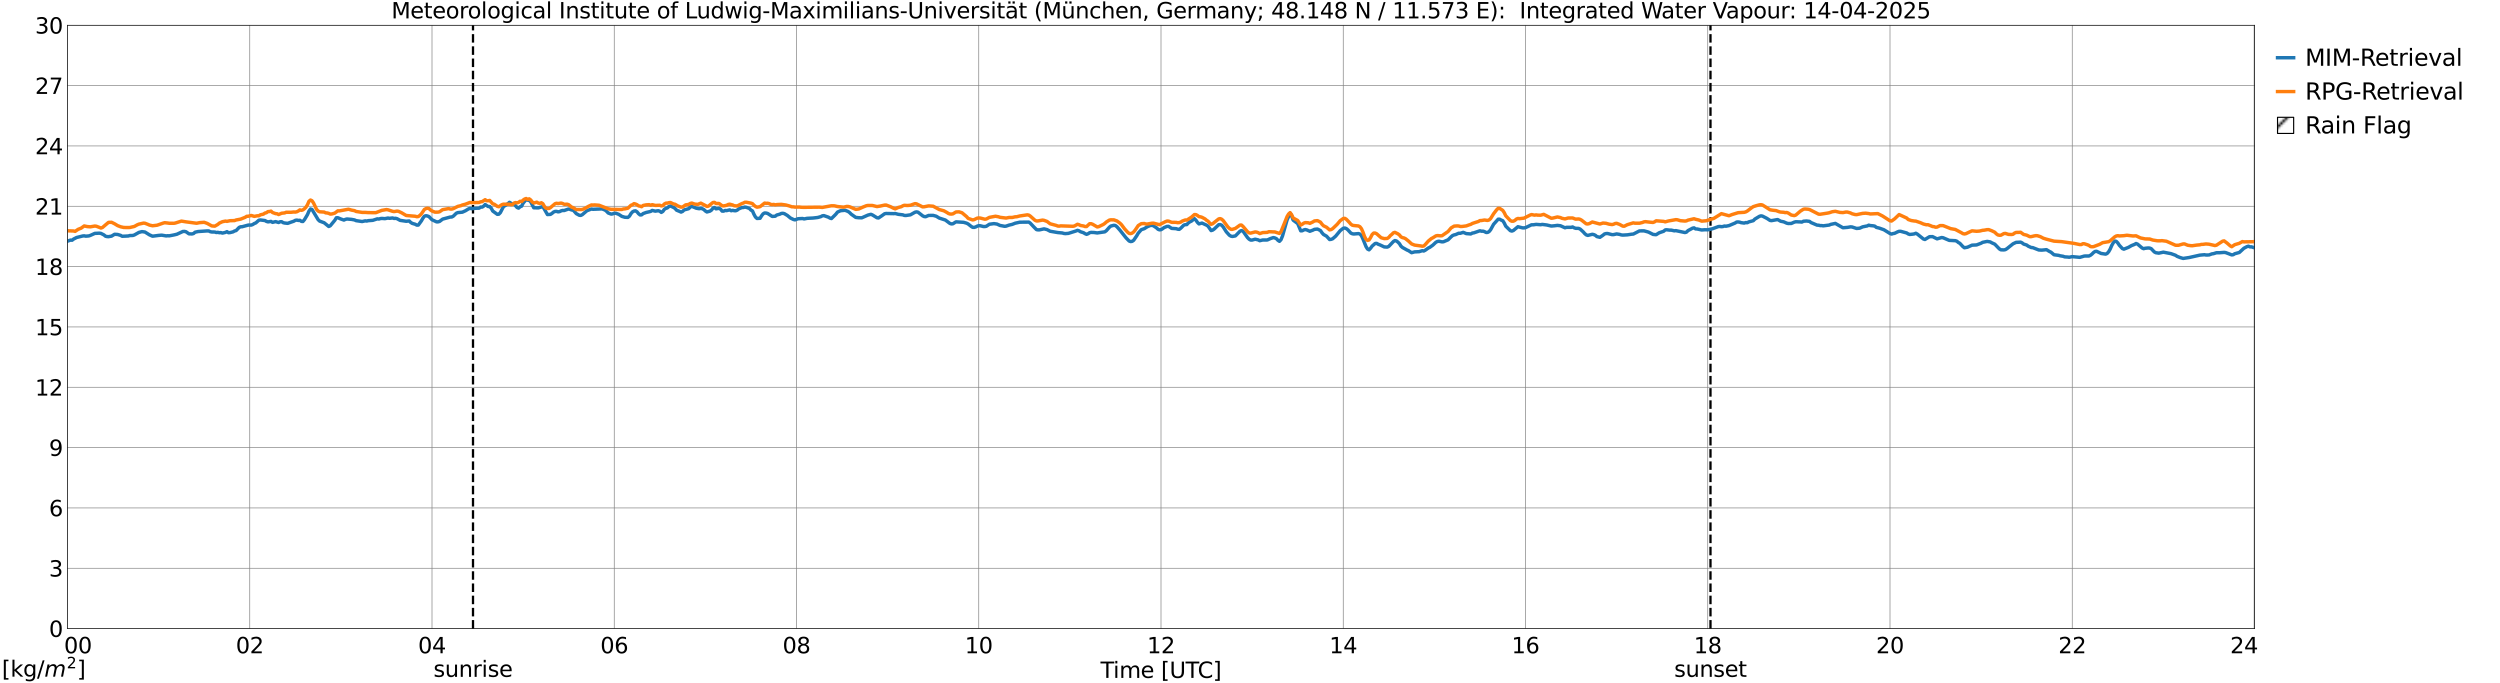 <?xml version="1.0" encoding="utf-8" standalone="no"?>
<!DOCTYPE svg PUBLIC "-//W3C//DTD SVG 1.1//EN"
  "http://www.w3.org/Graphics/SVG/1.1/DTD/svg11.dtd">
<svg xmlns:xlink="http://www.w3.org/1999/xlink" width="1085.4pt" height="296.64pt" viewBox="0 0 1085.4 296.64" xmlns="http://www.w3.org/2000/svg" version="1.1">
 <defs>
  <style type="text/css">*{stroke-linejoin: round; stroke-linecap: butt}</style>
 </defs>
 <g id="figure_1">
  <g id="patch_1">
   <path d="M 0 296.64 
L 1085.4 296.64 
L 1085.4 0 
L 0 0 
z
" style="fill: #ffffff"/>
  </g>
  <g id="axes_1">
   <g id="patch_2">
    <path d="M 29.306 272.909 
L 978.814 272.909 
L 978.814 10.976 
L 29.306 10.976 
z
" style="fill: #ffffff"/>
   </g>
   <g id="patch_3">
    <path d="M 978.814 272.909 
L 978.814 272.909 
L 978.814 10.976 
L 978.814 10.976 
z
" clip-path="url(#pd31a29d567)" style="fill: #d3d3d3; stroke: #d3d3d3; stroke-linejoin: miter"/>
   </g>
   <g id="matplotlib.axis_1">
    <g id="xtick_1">
     <g id="line2d_1">
      <path d="M 29.306 272.909 
L 29.306 10.976 
" clip-path="url(#pd31a29d567)" style="fill: none; stroke: #808080; stroke-width: 0.3; stroke-linecap: square"/>
     </g>
     <g id="line2d_2"/>
     <g id="text_1">
      <!--    00 -->
      <g transform="translate(18.733 283.627) scale(0.095 -0.095)">
       <defs>
        <path id="DejaVuSans-20" transform="scale(0.016)"/>
        <path id="DejaVuSans-30" d="M 2034 4250 
Q 1547 4250 1301 3770 
Q 1056 3291 1056 2328 
Q 1056 1369 1301 889 
Q 1547 409 2034 409 
Q 2525 409 2770 889 
Q 3016 1369 3016 2328 
Q 3016 3291 2770 3770 
Q 2525 4250 2034 4250 
z
M 2034 4750 
Q 2819 4750 3233 4129 
Q 3647 3509 3647 2328 
Q 3647 1150 3233 529 
Q 2819 -91 2034 -91 
Q 1250 -91 836 529 
Q 422 1150 422 2328 
Q 422 3509 836 4129 
Q 1250 4750 2034 4750 
z
" transform="scale(0.016)"/>
       </defs>
       <use xlink:href="#DejaVuSans-20"/>
       <use xlink:href="#DejaVuSans-20" transform="translate(31.787 0)"/>
       <use xlink:href="#DejaVuSans-20" transform="translate(63.574 0)"/>
       <use xlink:href="#DejaVuSans-30" transform="translate(95.361 0)"/>
       <use xlink:href="#DejaVuSans-30" transform="translate(158.984 0)"/>
      </g>
     </g>
    </g>
    <g id="xtick_2">
     <g id="line2d_3">
      <path d="M 108.431 272.909 
L 108.431 10.976 
" clip-path="url(#pd31a29d567)" style="fill: none; stroke: #808080; stroke-width: 0.3; stroke-linecap: square"/>
     </g>
     <g id="line2d_4"/>
     <g id="text_2">
      <!-- 02 -->
      <g transform="translate(102.387 283.627) scale(0.095 -0.095)">
       <defs>
        <path id="DejaVuSans-32" d="M 1228 531 
L 3431 531 
L 3431 0 
L 469 0 
L 469 531 
Q 828 903 1448 1529 
Q 2069 2156 2228 2338 
Q 2531 2678 2651 2914 
Q 2772 3150 2772 3378 
Q 2772 3750 2511 3984 
Q 2250 4219 1831 4219 
Q 1534 4219 1204 4116 
Q 875 4013 500 3803 
L 500 4441 
Q 881 4594 1212 4672 
Q 1544 4750 1819 4750 
Q 2544 4750 2975 4387 
Q 3406 4025 3406 3419 
Q 3406 3131 3298 2873 
Q 3191 2616 2906 2266 
Q 2828 2175 2409 1742 
Q 1991 1309 1228 531 
z
" transform="scale(0.016)"/>
       </defs>
       <use xlink:href="#DejaVuSans-30"/>
       <use xlink:href="#DejaVuSans-32" transform="translate(63.623 0)"/>
      </g>
     </g>
    </g>
    <g id="xtick_3">
     <g id="line2d_5">
      <path d="M 187.557 272.909 
L 187.557 10.976 
" clip-path="url(#pd31a29d567)" style="fill: none; stroke: #808080; stroke-width: 0.3; stroke-linecap: square"/>
     </g>
     <g id="line2d_6"/>
     <g id="text_3">
      <!-- 04 -->
      <g transform="translate(181.513 283.627) scale(0.095 -0.095)">
       <defs>
        <path id="DejaVuSans-34" d="M 2419 4116 
L 825 1625 
L 2419 1625 
L 2419 4116 
z
M 2253 4666 
L 3047 4666 
L 3047 1625 
L 3713 1625 
L 3713 1100 
L 3047 1100 
L 3047 0 
L 2419 0 
L 2419 1100 
L 313 1100 
L 313 1709 
L 2253 4666 
z
" transform="scale(0.016)"/>
       </defs>
       <use xlink:href="#DejaVuSans-30"/>
       <use xlink:href="#DejaVuSans-34" transform="translate(63.623 0)"/>
      </g>
     </g>
    </g>
    <g id="xtick_4">
     <g id="line2d_7">
      <path d="M 266.683 272.909 
L 266.683 10.976 
" clip-path="url(#pd31a29d567)" style="fill: none; stroke: #808080; stroke-width: 0.3; stroke-linecap: square"/>
     </g>
     <g id="line2d_8"/>
     <g id="text_4">
      <!-- 06 -->
      <g transform="translate(260.638 283.627) scale(0.095 -0.095)">
       <defs>
        <path id="DejaVuSans-36" d="M 2113 2584 
Q 1688 2584 1439 2293 
Q 1191 2003 1191 1497 
Q 1191 994 1439 701 
Q 1688 409 2113 409 
Q 2538 409 2786 701 
Q 3034 994 3034 1497 
Q 3034 2003 2786 2293 
Q 2538 2584 2113 2584 
z
M 3366 4563 
L 3366 3988 
Q 3128 4100 2886 4159 
Q 2644 4219 2406 4219 
Q 1781 4219 1451 3797 
Q 1122 3375 1075 2522 
Q 1259 2794 1537 2939 
Q 1816 3084 2150 3084 
Q 2853 3084 3261 2657 
Q 3669 2231 3669 1497 
Q 3669 778 3244 343 
Q 2819 -91 2113 -91 
Q 1303 -91 875 529 
Q 447 1150 447 2328 
Q 447 3434 972 4092 
Q 1497 4750 2381 4750 
Q 2619 4750 2861 4703 
Q 3103 4656 3366 4563 
z
" transform="scale(0.016)"/>
       </defs>
       <use xlink:href="#DejaVuSans-30"/>
       <use xlink:href="#DejaVuSans-36" transform="translate(63.623 0)"/>
      </g>
     </g>
    </g>
    <g id="xtick_5">
     <g id="line2d_9">
      <path d="M 345.808 272.909 
L 345.808 10.976 
" clip-path="url(#pd31a29d567)" style="fill: none; stroke: #808080; stroke-width: 0.3; stroke-linecap: square"/>
     </g>
     <g id="line2d_10"/>
     <g id="text_5">
      <!-- 08 -->
      <g transform="translate(339.764 283.627) scale(0.095 -0.095)">
       <defs>
        <path id="DejaVuSans-38" d="M 2034 2216 
Q 1584 2216 1326 1975 
Q 1069 1734 1069 1313 
Q 1069 891 1326 650 
Q 1584 409 2034 409 
Q 2484 409 2743 651 
Q 3003 894 3003 1313 
Q 3003 1734 2745 1975 
Q 2488 2216 2034 2216 
z
M 1403 2484 
Q 997 2584 770 2862 
Q 544 3141 544 3541 
Q 544 4100 942 4425 
Q 1341 4750 2034 4750 
Q 2731 4750 3128 4425 
Q 3525 4100 3525 3541 
Q 3525 3141 3298 2862 
Q 3072 2584 2669 2484 
Q 3125 2378 3379 2068 
Q 3634 1759 3634 1313 
Q 3634 634 3220 271 
Q 2806 -91 2034 -91 
Q 1263 -91 848 271 
Q 434 634 434 1313 
Q 434 1759 690 2068 
Q 947 2378 1403 2484 
z
M 1172 3481 
Q 1172 3119 1398 2916 
Q 1625 2713 2034 2713 
Q 2441 2713 2670 2916 
Q 2900 3119 2900 3481 
Q 2900 3844 2670 4047 
Q 2441 4250 2034 4250 
Q 1625 4250 1398 4047 
Q 1172 3844 1172 3481 
z
" transform="scale(0.016)"/>
       </defs>
       <use xlink:href="#DejaVuSans-30"/>
       <use xlink:href="#DejaVuSans-38" transform="translate(63.623 0)"/>
      </g>
     </g>
    </g>
    <g id="xtick_6">
     <g id="line2d_11">
      <path d="M 424.934 272.909 
L 424.934 10.976 
" clip-path="url(#pd31a29d567)" style="fill: none; stroke: #808080; stroke-width: 0.3; stroke-linecap: square"/>
     </g>
     <g id="line2d_12"/>
     <g id="text_6">
      <!-- 10 -->
      <g transform="translate(418.89 283.627) scale(0.095 -0.095)">
       <defs>
        <path id="DejaVuSans-31" d="M 794 531 
L 1825 531 
L 1825 4091 
L 703 3866 
L 703 4441 
L 1819 4666 
L 2450 4666 
L 2450 531 
L 3481 531 
L 3481 0 
L 794 0 
L 794 531 
z
" transform="scale(0.016)"/>
       </defs>
       <use xlink:href="#DejaVuSans-31"/>
       <use xlink:href="#DejaVuSans-30" transform="translate(63.623 0)"/>
      </g>
     </g>
    </g>
    <g id="xtick_7">
     <g id="line2d_13">
      <path d="M 504.06 272.909 
L 504.06 10.976 
" clip-path="url(#pd31a29d567)" style="fill: none; stroke: #808080; stroke-width: 0.3; stroke-linecap: square"/>
     </g>
     <g id="line2d_14"/>
     <g id="text_7">
      <!-- 12 -->
      <g transform="translate(498.015 283.627) scale(0.095 -0.095)">
       <use xlink:href="#DejaVuSans-31"/>
       <use xlink:href="#DejaVuSans-32" transform="translate(63.623 0)"/>
      </g>
     </g>
    </g>
    <g id="xtick_8">
     <g id="line2d_15">
      <path d="M 583.185 272.909 
L 583.185 10.976 
" clip-path="url(#pd31a29d567)" style="fill: none; stroke: #808080; stroke-width: 0.3; stroke-linecap: square"/>
     </g>
     <g id="line2d_16"/>
     <g id="text_8">
      <!-- 14 -->
      <g transform="translate(577.141 283.627) scale(0.095 -0.095)">
       <use xlink:href="#DejaVuSans-31"/>
       <use xlink:href="#DejaVuSans-34" transform="translate(63.623 0)"/>
      </g>
     </g>
    </g>
    <g id="xtick_9">
     <g id="line2d_17">
      <path d="M 662.311 272.909 
L 662.311 10.976 
" clip-path="url(#pd31a29d567)" style="fill: none; stroke: #808080; stroke-width: 0.3; stroke-linecap: square"/>
     </g>
     <g id="line2d_18"/>
     <g id="text_9">
      <!-- 16 -->
      <g transform="translate(656.267 283.627) scale(0.095 -0.095)">
       <use xlink:href="#DejaVuSans-31"/>
       <use xlink:href="#DejaVuSans-36" transform="translate(63.623 0)"/>
      </g>
     </g>
    </g>
    <g id="xtick_10">
     <g id="line2d_19">
      <path d="M 741.437 272.909 
L 741.437 10.976 
" clip-path="url(#pd31a29d567)" style="fill: none; stroke: #808080; stroke-width: 0.3; stroke-linecap: square"/>
     </g>
     <g id="line2d_20"/>
     <g id="text_10">
      <!-- 18 -->
      <g transform="translate(735.392 283.627) scale(0.095 -0.095)">
       <use xlink:href="#DejaVuSans-31"/>
       <use xlink:href="#DejaVuSans-38" transform="translate(63.623 0)"/>
      </g>
     </g>
    </g>
    <g id="xtick_11">
     <g id="line2d_21">
      <path d="M 820.562 272.909 
L 820.562 10.976 
" clip-path="url(#pd31a29d567)" style="fill: none; stroke: #808080; stroke-width: 0.3; stroke-linecap: square"/>
     </g>
     <g id="line2d_22"/>
     <g id="text_11">
      <!-- 20 -->
      <g transform="translate(814.518 283.627) scale(0.095 -0.095)">
       <use xlink:href="#DejaVuSans-32"/>
       <use xlink:href="#DejaVuSans-30" transform="translate(63.623 0)"/>
      </g>
     </g>
    </g>
    <g id="xtick_12">
     <g id="line2d_23">
      <path d="M 899.688 272.909 
L 899.688 10.976 
" clip-path="url(#pd31a29d567)" style="fill: none; stroke: #808080; stroke-width: 0.3; stroke-linecap: square"/>
     </g>
     <g id="line2d_24"/>
     <g id="text_12">
      <!-- 22 -->
      <g transform="translate(893.644 283.627) scale(0.095 -0.095)">
       <use xlink:href="#DejaVuSans-32"/>
       <use xlink:href="#DejaVuSans-32" transform="translate(63.623 0)"/>
      </g>
     </g>
    </g>
    <g id="xtick_13">
     <g id="line2d_25">
      <path d="M 978.814 272.909 
L 978.814 10.976 
" clip-path="url(#pd31a29d567)" style="fill: none; stroke: #808080; stroke-width: 0.3; stroke-linecap: square"/>
     </g>
     <g id="line2d_26"/>
     <g id="text_13">
      <!-- 24    -->
      <g transform="translate(968.241 283.627) scale(0.095 -0.095)">
       <use xlink:href="#DejaVuSans-32"/>
       <use xlink:href="#DejaVuSans-34" transform="translate(63.623 0)"/>
       <use xlink:href="#DejaVuSans-20" transform="translate(127.246 0)"/>
       <use xlink:href="#DejaVuSans-20" transform="translate(159.033 0)"/>
       <use xlink:href="#DejaVuSans-20" transform="translate(190.82 0)"/>
      </g>
     </g>
    </g>
    <g id="text_14">
     <!-- Time [UTC] -->
     <g transform="translate(477.806 294.322) scale(0.095 -0.095)">
      <defs>
       <path id="DejaVuSans-54" d="M -19 4666 
L 3928 4666 
L 3928 4134 
L 2272 4134 
L 2272 0 
L 1638 0 
L 1638 4134 
L -19 4134 
L -19 4666 
z
" transform="scale(0.016)"/>
       <path id="DejaVuSans-69" d="M 603 3500 
L 1178 3500 
L 1178 0 
L 603 0 
L 603 3500 
z
M 603 4863 
L 1178 4863 
L 1178 4134 
L 603 4134 
L 603 4863 
z
" transform="scale(0.016)"/>
       <path id="DejaVuSans-6d" d="M 3328 2828 
Q 3544 3216 3844 3400 
Q 4144 3584 4550 3584 
Q 5097 3584 5394 3201 
Q 5691 2819 5691 2113 
L 5691 0 
L 5113 0 
L 5113 2094 
Q 5113 2597 4934 2840 
Q 4756 3084 4391 3084 
Q 3944 3084 3684 2787 
Q 3425 2491 3425 1978 
L 3425 0 
L 2847 0 
L 2847 2094 
Q 2847 2600 2669 2842 
Q 2491 3084 2119 3084 
Q 1678 3084 1418 2786 
Q 1159 2488 1159 1978 
L 1159 0 
L 581 0 
L 581 3500 
L 1159 3500 
L 1159 2956 
Q 1356 3278 1631 3431 
Q 1906 3584 2284 3584 
Q 2666 3584 2933 3390 
Q 3200 3197 3328 2828 
z
" transform="scale(0.016)"/>
       <path id="DejaVuSans-65" d="M 3597 1894 
L 3597 1613 
L 953 1613 
Q 991 1019 1311 708 
Q 1631 397 2203 397 
Q 2534 397 2845 478 
Q 3156 559 3463 722 
L 3463 178 
Q 3153 47 2828 -22 
Q 2503 -91 2169 -91 
Q 1331 -91 842 396 
Q 353 884 353 1716 
Q 353 2575 817 3079 
Q 1281 3584 2069 3584 
Q 2775 3584 3186 3129 
Q 3597 2675 3597 1894 
z
M 3022 2063 
Q 3016 2534 2758 2815 
Q 2500 3097 2075 3097 
Q 1594 3097 1305 2825 
Q 1016 2553 972 2059 
L 3022 2063 
z
" transform="scale(0.016)"/>
       <path id="DejaVuSans-5b" d="M 550 4863 
L 1875 4863 
L 1875 4416 
L 1125 4416 
L 1125 -397 
L 1875 -397 
L 1875 -844 
L 550 -844 
L 550 4863 
z
" transform="scale(0.016)"/>
       <path id="DejaVuSans-55" d="M 556 4666 
L 1191 4666 
L 1191 1831 
Q 1191 1081 1462 751 
Q 1734 422 2344 422 
Q 2950 422 3222 751 
Q 3494 1081 3494 1831 
L 3494 4666 
L 4128 4666 
L 4128 1753 
Q 4128 841 3676 375 
Q 3225 -91 2344 -91 
Q 1459 -91 1007 375 
Q 556 841 556 1753 
L 556 4666 
z
" transform="scale(0.016)"/>
       <path id="DejaVuSans-43" d="M 4122 4306 
L 4122 3641 
Q 3803 3938 3442 4084 
Q 3081 4231 2675 4231 
Q 1875 4231 1450 3742 
Q 1025 3253 1025 2328 
Q 1025 1406 1450 917 
Q 1875 428 2675 428 
Q 3081 428 3442 575 
Q 3803 722 4122 1019 
L 4122 359 
Q 3791 134 3420 21 
Q 3050 -91 2638 -91 
Q 1578 -91 968 557 
Q 359 1206 359 2328 
Q 359 3453 968 4101 
Q 1578 4750 2638 4750 
Q 3056 4750 3426 4639 
Q 3797 4528 4122 4306 
z
" transform="scale(0.016)"/>
       <path id="DejaVuSans-5d" d="M 1947 4863 
L 1947 -844 
L 622 -844 
L 622 -397 
L 1369 -397 
L 1369 4416 
L 622 4416 
L 622 4863 
L 1947 4863 
z
" transform="scale(0.016)"/>
      </defs>
      <use xlink:href="#DejaVuSans-54"/>
      <use xlink:href="#DejaVuSans-69" transform="translate(57.959 0)"/>
      <use xlink:href="#DejaVuSans-6d" transform="translate(85.742 0)"/>
      <use xlink:href="#DejaVuSans-65" transform="translate(183.154 0)"/>
      <use xlink:href="#DejaVuSans-20" transform="translate(244.678 0)"/>
      <use xlink:href="#DejaVuSans-5b" transform="translate(276.465 0)"/>
      <use xlink:href="#DejaVuSans-55" transform="translate(315.479 0)"/>
      <use xlink:href="#DejaVuSans-54" transform="translate(388.672 0)"/>
      <use xlink:href="#DejaVuSans-43" transform="translate(443.881 0)"/>
      <use xlink:href="#DejaVuSans-5d" transform="translate(513.705 0)"/>
     </g>
    </g>
   </g>
   <g id="matplotlib.axis_2">
    <g id="ytick_1">
     <g id="line2d_27">
      <path d="M 29.306 272.909 
L 978.814 272.909 
" clip-path="url(#pd31a29d567)" style="fill: none; stroke: #808080; stroke-width: 0.3; stroke-linecap: square"/>
     </g>
     <g id="line2d_28"/>
     <g id="text_15">
      <!-- 0 -->
      <g transform="translate(21.261 276.518) scale(0.095 -0.095)">
       <use xlink:href="#DejaVuSans-30"/>
      </g>
     </g>
    </g>
    <g id="ytick_2">
     <g id="line2d_29">
      <path d="M 29.306 246.715 
L 978.814 246.715 
" clip-path="url(#pd31a29d567)" style="fill: none; stroke: #808080; stroke-width: 0.3; stroke-linecap: square"/>
     </g>
     <g id="line2d_30"/>
     <g id="text_16">
      <!-- 3 -->
      <g transform="translate(21.261 250.325) scale(0.095 -0.095)">
       <defs>
        <path id="DejaVuSans-33" d="M 2597 2516 
Q 3050 2419 3304 2112 
Q 3559 1806 3559 1356 
Q 3559 666 3084 287 
Q 2609 -91 1734 -91 
Q 1441 -91 1130 -33 
Q 819 25 488 141 
L 488 750 
Q 750 597 1062 519 
Q 1375 441 1716 441 
Q 2309 441 2620 675 
Q 2931 909 2931 1356 
Q 2931 1769 2642 2001 
Q 2353 2234 1838 2234 
L 1294 2234 
L 1294 2753 
L 1863 2753 
Q 2328 2753 2575 2939 
Q 2822 3125 2822 3475 
Q 2822 3834 2567 4026 
Q 2313 4219 1838 4219 
Q 1578 4219 1281 4162 
Q 984 4106 628 3988 
L 628 4550 
Q 988 4650 1302 4700 
Q 1616 4750 1894 4750 
Q 2613 4750 3031 4423 
Q 3450 4097 3450 3541 
Q 3450 3153 3228 2886 
Q 3006 2619 2597 2516 
z
" transform="scale(0.016)"/>
       </defs>
       <use xlink:href="#DejaVuSans-33"/>
      </g>
     </g>
    </g>
    <g id="ytick_3">
     <g id="line2d_31">
      <path d="M 29.306 220.522 
L 978.814 220.522 
" clip-path="url(#pd31a29d567)" style="fill: none; stroke: #808080; stroke-width: 0.3; stroke-linecap: square"/>
     </g>
     <g id="line2d_32"/>
     <g id="text_17">
      <!-- 6 -->
      <g transform="translate(21.261 224.131) scale(0.095 -0.095)">
       <use xlink:href="#DejaVuSans-36"/>
      </g>
     </g>
    </g>
    <g id="ytick_4">
     <g id="line2d_33">
      <path d="M 29.306 194.329 
L 978.814 194.329 
" clip-path="url(#pd31a29d567)" style="fill: none; stroke: #808080; stroke-width: 0.3; stroke-linecap: square"/>
     </g>
     <g id="line2d_34"/>
     <g id="text_18">
      <!-- 9 -->
      <g transform="translate(21.261 197.938) scale(0.095 -0.095)">
       <defs>
        <path id="DejaVuSans-39" d="M 703 97 
L 703 672 
Q 941 559 1184 500 
Q 1428 441 1663 441 
Q 2288 441 2617 861 
Q 2947 1281 2994 2138 
Q 2813 1869 2534 1725 
Q 2256 1581 1919 1581 
Q 1219 1581 811 2004 
Q 403 2428 403 3163 
Q 403 3881 828 4315 
Q 1253 4750 1959 4750 
Q 2769 4750 3195 4129 
Q 3622 3509 3622 2328 
Q 3622 1225 3098 567 
Q 2575 -91 1691 -91 
Q 1453 -91 1209 -44 
Q 966 3 703 97 
z
M 1959 2075 
Q 2384 2075 2632 2365 
Q 2881 2656 2881 3163 
Q 2881 3666 2632 3958 
Q 2384 4250 1959 4250 
Q 1534 4250 1286 3958 
Q 1038 3666 1038 3163 
Q 1038 2656 1286 2365 
Q 1534 2075 1959 2075 
z
" transform="scale(0.016)"/>
       </defs>
       <use xlink:href="#DejaVuSans-39"/>
      </g>
     </g>
    </g>
    <g id="ytick_5">
     <g id="line2d_35">
      <path d="M 29.306 168.136 
L 978.814 168.136 
" clip-path="url(#pd31a29d567)" style="fill: none; stroke: #808080; stroke-width: 0.3; stroke-linecap: square"/>
     </g>
     <g id="line2d_36"/>
     <g id="text_19">
      <!-- 12 -->
      <g transform="translate(15.217 171.745) scale(0.095 -0.095)">
       <use xlink:href="#DejaVuSans-31"/>
       <use xlink:href="#DejaVuSans-32" transform="translate(63.623 0)"/>
      </g>
     </g>
    </g>
    <g id="ytick_6">
     <g id="line2d_37">
      <path d="M 29.306 141.942 
L 978.814 141.942 
" clip-path="url(#pd31a29d567)" style="fill: none; stroke: #808080; stroke-width: 0.3; stroke-linecap: square"/>
     </g>
     <g id="line2d_38"/>
     <g id="text_20">
      <!-- 15 -->
      <g transform="translate(15.217 145.551) scale(0.095 -0.095)">
       <defs>
        <path id="DejaVuSans-35" d="M 691 4666 
L 3169 4666 
L 3169 4134 
L 1269 4134 
L 1269 2991 
Q 1406 3038 1543 3061 
Q 1681 3084 1819 3084 
Q 2600 3084 3056 2656 
Q 3513 2228 3513 1497 
Q 3513 744 3044 326 
Q 2575 -91 1722 -91 
Q 1428 -91 1123 -41 
Q 819 9 494 109 
L 494 744 
Q 775 591 1075 516 
Q 1375 441 1709 441 
Q 2250 441 2565 725 
Q 2881 1009 2881 1497 
Q 2881 1984 2565 2268 
Q 2250 2553 1709 2553 
Q 1456 2553 1204 2497 
Q 953 2441 691 2322 
L 691 4666 
z
" transform="scale(0.016)"/>
       </defs>
       <use xlink:href="#DejaVuSans-31"/>
       <use xlink:href="#DejaVuSans-35" transform="translate(63.623 0)"/>
      </g>
     </g>
    </g>
    <g id="ytick_7">
     <g id="line2d_39">
      <path d="M 29.306 115.749 
L 978.814 115.749 
" clip-path="url(#pd31a29d567)" style="fill: none; stroke: #808080; stroke-width: 0.3; stroke-linecap: square"/>
     </g>
     <g id="line2d_40"/>
     <g id="text_21">
      <!-- 18 -->
      <g transform="translate(15.217 119.358) scale(0.095 -0.095)">
       <use xlink:href="#DejaVuSans-31"/>
       <use xlink:href="#DejaVuSans-38" transform="translate(63.623 0)"/>
      </g>
     </g>
    </g>
    <g id="ytick_8">
     <g id="line2d_41">
      <path d="M 29.306 89.556 
L 978.814 89.556 
" clip-path="url(#pd31a29d567)" style="fill: none; stroke: #808080; stroke-width: 0.3; stroke-linecap: square"/>
     </g>
     <g id="line2d_42"/>
     <g id="text_22">
      <!-- 21 -->
      <g transform="translate(15.217 93.165) scale(0.095 -0.095)">
       <use xlink:href="#DejaVuSans-32"/>
       <use xlink:href="#DejaVuSans-31" transform="translate(63.623 0)"/>
      </g>
     </g>
    </g>
    <g id="ytick_9">
     <g id="line2d_43">
      <path d="M 29.306 63.362 
L 978.814 63.362 
" clip-path="url(#pd31a29d567)" style="fill: none; stroke: #808080; stroke-width: 0.3; stroke-linecap: square"/>
     </g>
     <g id="line2d_44"/>
     <g id="text_23">
      <!-- 24 -->
      <g transform="translate(15.217 66.972) scale(0.095 -0.095)">
       <use xlink:href="#DejaVuSans-32"/>
       <use xlink:href="#DejaVuSans-34" transform="translate(63.623 0)"/>
      </g>
     </g>
    </g>
    <g id="ytick_10">
     <g id="line2d_45">
      <path d="M 29.306 37.169 
L 978.814 37.169 
" clip-path="url(#pd31a29d567)" style="fill: none; stroke: #808080; stroke-width: 0.3; stroke-linecap: square"/>
     </g>
     <g id="line2d_46"/>
     <g id="text_24">
      <!-- 27 -->
      <g transform="translate(15.217 40.778) scale(0.095 -0.095)">
       <defs>
        <path id="DejaVuSans-37" d="M 525 4666 
L 3525 4666 
L 3525 4397 
L 1831 0 
L 1172 0 
L 2766 4134 
L 525 4134 
L 525 4666 
z
" transform="scale(0.016)"/>
       </defs>
       <use xlink:href="#DejaVuSans-32"/>
       <use xlink:href="#DejaVuSans-37" transform="translate(63.623 0)"/>
      </g>
     </g>
    </g>
    <g id="ytick_11">
     <g id="line2d_47">
      <path d="M 29.306 10.976 
L 978.814 10.976 
" clip-path="url(#pd31a29d567)" style="fill: none; stroke: #808080; stroke-width: 0.3; stroke-linecap: square"/>
     </g>
     <g id="line2d_48"/>
     <g id="text_25">
      <!-- 30 -->
      <g transform="translate(15.217 14.585) scale(0.095 -0.095)">
       <use xlink:href="#DejaVuSans-33"/>
       <use xlink:href="#DejaVuSans-30" transform="translate(63.623 0)"/>
      </g>
     </g>
    </g>
   </g>
   <g id="line2d_49">
    <path d="M 205.36 272.909 
L 205.36 10.976 
" clip-path="url(#pd31a29d567)" style="fill: none; stroke-dasharray: 3.7,1.6; stroke-dashoffset: 0; stroke: #000000"/>
   </g>
   <g id="line2d_50">
    <path d="M 742.624 272.909 
L 742.624 10.976 
" clip-path="url(#pd31a29d567)" style="fill: none; stroke-dasharray: 3.7,1.6; stroke-dashoffset: 0; stroke: #000000"/>
   </g>
   <g id="line2d_51">
    <path d="M 29.306 104.705 
L 30.625 104.232 
L 31.284 104.3 
L 31.943 103.793 
L 33.262 103.116 
L 35.9 102.457 
L 36.559 102.388 
L 37.218 102.54 
L 38.537 102.431 
L 39.197 102.218 
L 41.175 101.328 
L 43.153 101.235 
L 43.812 101.327 
L 45.131 101.994 
L 45.79 102.546 
L 46.45 102.711 
L 47.109 102.748 
L 48.428 102.519 
L 49.747 101.712 
L 51.065 101.796 
L 52.384 102.198 
L 53.043 102.58 
L 55.681 102.458 
L 56.34 102.267 
L 57.659 102.234 
L 58.319 102.025 
L 60.297 100.908 
L 61.615 100.556 
L 62.934 100.737 
L 64.912 101.971 
L 66.231 102.55 
L 68.869 102.206 
L 70.187 102.095 
L 72.166 102.423 
L 72.825 102.347 
L 73.484 102.389 
L 75.462 102.011 
L 76.781 101.704 
L 79.419 100.491 
L 80.078 100.473 
L 80.737 100.606 
L 82.056 101.533 
L 83.375 101.563 
L 84.034 101.388 
L 84.694 100.814 
L 86.013 100.523 
L 89.969 100.254 
L 90.628 100.26 
L 91.288 100.588 
L 91.947 100.718 
L 93.266 100.743 
L 93.925 100.95 
L 94.584 100.87 
L 95.244 101.039 
L 95.903 100.981 
L 96.563 101.201 
L 97.881 100.894 
L 98.541 100.578 
L 99.2 101.033 
L 99.86 100.98 
L 101.178 100.664 
L 101.838 100.288 
L 102.497 100.111 
L 103.816 98.748 
L 104.475 98.467 
L 105.135 98.436 
L 107.772 97.722 
L 109.091 97.721 
L 109.75 97.464 
L 110.41 97.036 
L 111.069 96.774 
L 112.388 95.608 
L 113.047 95.501 
L 115.025 95.751 
L 115.685 96.125 
L 116.344 96.33 
L 117.663 96.134 
L 118.322 96.538 
L 119.641 96.219 
L 120.96 96.598 
L 121.619 96.281 
L 122.278 96.242 
L 122.938 96.676 
L 123.597 96.83 
L 124.916 96.966 
L 126.235 96.487 
L 127.553 96.043 
L 128.213 95.661 
L 128.872 95.553 
L 129.532 95.698 
L 130.191 95.645 
L 130.85 96.11 
L 131.51 96.167 
L 132.169 95.387 
L 133.488 93.186 
L 134.147 91.654 
L 134.807 90.733 
L 135.466 90.95 
L 138.104 95.352 
L 138.763 95.986 
L 140.741 96.723 
L 142.719 98.326 
L 143.379 98.026 
L 145.357 95.64 
L 146.016 94.557 
L 146.676 94.533 
L 147.994 95.082 
L 149.313 95.541 
L 149.972 95.242 
L 150.632 95.082 
L 152.61 95.246 
L 153.929 95.487 
L 154.588 95.793 
L 157.226 96.182 
L 158.544 95.889 
L 159.204 95.974 
L 159.863 95.81 
L 161.841 95.657 
L 163.819 95.015 
L 164.479 95.107 
L 165.138 94.9 
L 165.798 94.83 
L 167.116 94.93 
L 168.435 94.666 
L 169.094 94.786 
L 170.413 94.636 
L 171.073 94.833 
L 171.732 94.78 
L 172.391 94.949 
L 173.71 95.673 
L 176.348 96.062 
L 177.666 95.931 
L 178.326 96.579 
L 178.985 96.984 
L 180.304 97.368 
L 180.963 97.747 
L 181.623 97.71 
L 182.941 95.916 
L 183.601 94.754 
L 184.26 93.849 
L 184.92 93.659 
L 185.579 93.776 
L 186.238 94.041 
L 187.557 95.402 
L 189.535 96.324 
L 190.195 96.314 
L 190.854 96.13 
L 192.173 95.127 
L 195.47 94.234 
L 196.129 94.212 
L 196.788 93.868 
L 198.107 92.577 
L 198.767 92.302 
L 200.745 92.116 
L 202.063 91.517 
L 203.382 90.705 
L 204.042 90.441 
L 204.701 90.592 
L 206.679 90.414 
L 207.998 90.395 
L 208.657 89.899 
L 209.317 89.932 
L 209.976 89.514 
L 210.635 88.798 
L 211.954 89.676 
L 212.614 89.673 
L 213.273 90.417 
L 213.932 91.622 
L 215.91 93.049 
L 216.57 92.993 
L 217.229 92.324 
L 218.548 89.757 
L 220.526 88.431 
L 221.186 87.836 
L 222.504 88.615 
L 223.164 88.564 
L 224.482 90.076 
L 225.142 90.362 
L 225.801 89.773 
L 226.461 89.509 
L 227.12 88.197 
L 228.439 86.609 
L 229.098 86.906 
L 229.757 87 
L 230.417 87.604 
L 231.736 90.203 
L 233.714 90.265 
L 235.692 89.673 
L 237.67 93.15 
L 238.989 93.076 
L 239.648 92.649 
L 240.308 92.083 
L 240.967 91.795 
L 241.626 91.765 
L 242.286 91.977 
L 242.945 91.875 
L 243.604 91.556 
L 244.264 91.371 
L 244.923 91.41 
L 246.901 90.714 
L 248.22 91.164 
L 248.88 91.249 
L 250.198 92.746 
L 251.517 93.469 
L 252.176 93.519 
L 252.836 93.18 
L 254.155 92.043 
L 254.814 91.487 
L 256.792 90.737 
L 257.451 90.861 
L 261.408 90.696 
L 262.726 91.212 
L 263.386 91.762 
L 264.045 92.466 
L 265.364 92.963 
L 266.023 92.845 
L 266.683 92.599 
L 267.342 92.565 
L 268.661 93.071 
L 269.98 93.942 
L 271.298 94.33 
L 272.617 94.382 
L 273.277 93.842 
L 273.936 92.748 
L 274.595 91.991 
L 275.255 91.635 
L 275.914 91.542 
L 276.573 91.967 
L 277.233 92.774 
L 277.892 93.311 
L 278.552 93.294 
L 279.211 92.732 
L 280.53 92.244 
L 281.849 91.951 
L 282.508 91.778 
L 283.167 91.364 
L 284.486 91.674 
L 285.805 91.486 
L 286.464 91.714 
L 287.124 92.212 
L 287.783 91.794 
L 288.442 90.868 
L 289.102 90.459 
L 289.761 90.26 
L 290.42 89.67 
L 291.08 89.427 
L 292.399 90.054 
L 293.058 90.464 
L 293.717 91.243 
L 295.036 91.781 
L 295.696 92.078 
L 296.355 91.789 
L 297.014 91.136 
L 298.992 90.613 
L 299.652 89.94 
L 300.311 89.578 
L 302.289 90.398 
L 303.608 90.623 
L 304.267 90.46 
L 304.927 90.635 
L 305.586 90.984 
L 306.246 91.611 
L 306.905 92.029 
L 308.224 91.676 
L 308.883 91.218 
L 309.543 90.39 
L 310.202 90.112 
L 310.861 90.667 
L 312.18 90.448 
L 312.839 90.796 
L 313.499 91.647 
L 314.158 91.668 
L 314.818 91.372 
L 315.477 91.439 
L 316.796 91.119 
L 317.455 91.492 
L 318.114 91.332 
L 318.774 91.475 
L 319.433 91.499 
L 320.093 91.221 
L 320.752 90.676 
L 322.071 90.133 
L 322.73 90.093 
L 323.39 89.903 
L 324.049 90.018 
L 325.368 90.513 
L 326.027 91.209 
L 326.686 91.557 
L 327.346 93.051 
L 328.005 94.238 
L 328.665 94.849 
L 329.983 94.772 
L 330.643 93.701 
L 331.302 92.847 
L 331.961 92.459 
L 332.621 92.505 
L 333.28 92.68 
L 335.258 93.961 
L 336.577 93.877 
L 337.236 93.356 
L 338.555 92.993 
L 339.215 92.667 
L 339.874 92.604 
L 340.533 92.753 
L 341.852 93.544 
L 343.171 94.648 
L 344.49 95.292 
L 345.149 95.466 
L 346.468 94.972 
L 348.446 94.864 
L 349.105 95.055 
L 350.424 94.791 
L 353.062 94.656 
L 355.04 94.422 
L 356.359 94.059 
L 357.018 93.706 
L 357.677 93.605 
L 359.655 94.29 
L 360.315 94.683 
L 360.974 94.883 
L 362.293 93.6 
L 362.952 92.919 
L 363.612 92.077 
L 364.93 91.48 
L 366.909 91.299 
L 368.227 91.829 
L 368.887 92.317 
L 369.546 92.976 
L 371.524 94.387 
L 372.843 94.532 
L 374.162 94.563 
L 376.799 93.388 
L 378.118 93.038 
L 378.777 93.323 
L 380.756 94.541 
L 381.415 94.63 
L 382.734 93.759 
L 384.053 92.809 
L 384.712 92.683 
L 388.009 92.759 
L 388.668 92.698 
L 389.987 93.044 
L 391.965 93.275 
L 392.624 93.52 
L 393.284 93.562 
L 395.262 93.274 
L 396.581 92.52 
L 397.24 92.148 
L 397.899 91.987 
L 398.559 92.125 
L 399.878 93.147 
L 400.537 93.682 
L 401.196 94.007 
L 401.856 94.097 
L 403.175 93.536 
L 405.153 93.515 
L 406.471 93.874 
L 407.79 94.68 
L 410.428 95.525 
L 412.406 97.004 
L 413.065 97.221 
L 413.725 97.149 
L 415.043 96.318 
L 418.34 96.522 
L 419.659 96.896 
L 420.318 97.237 
L 421.637 98.285 
L 422.297 98.694 
L 422.956 98.722 
L 423.615 98.526 
L 424.275 98.184 
L 424.934 97.978 
L 425.593 98.016 
L 426.912 98.341 
L 427.572 98.356 
L 428.231 98.239 
L 429.55 97.357 
L 431.528 97.089 
L 432.847 97.279 
L 434.165 97.882 
L 436.144 98.25 
L 436.803 98.183 
L 438.122 97.724 
L 439.44 97.423 
L 440.759 96.907 
L 442.078 96.62 
L 442.737 96.469 
L 446.694 96.423 
L 447.353 96.927 
L 448.672 98.343 
L 449.991 99.687 
L 450.65 99.802 
L 451.309 99.793 
L 453.287 99.364 
L 454.606 99.691 
L 455.925 100.393 
L 459.222 100.962 
L 461.2 101.147 
L 461.859 101.345 
L 462.519 101.422 
L 463.838 101.32 
L 467.134 100.288 
L 467.794 99.998 
L 468.453 100.21 
L 469.113 100.613 
L 470.431 101.043 
L 471.091 101.453 
L 471.75 101.732 
L 472.409 101.482 
L 473.069 101.041 
L 473.728 100.892 
L 475.047 100.947 
L 476.366 101.134 
L 479.663 100.656 
L 480.322 100.165 
L 481.641 98.661 
L 482.3 98.135 
L 483.619 97.812 
L 484.278 97.926 
L 484.938 98.452 
L 486.256 99.956 
L 488.894 103.28 
L 490.213 104.631 
L 490.872 104.878 
L 491.532 104.78 
L 492.191 104.318 
L 493.51 102.384 
L 494.169 101.248 
L 495.488 99.727 
L 496.807 99.272 
L 498.125 98.435 
L 499.444 97.887 
L 500.103 97.843 
L 500.763 98.018 
L 502.082 98.903 
L 502.741 99.524 
L 503.4 99.794 
L 504.06 99.715 
L 504.719 99.328 
L 505.379 98.808 
L 506.697 98.282 
L 507.357 98.274 
L 508.675 99.154 
L 510.654 99.28 
L 511.313 99.504 
L 511.972 99.58 
L 512.632 99.081 
L 513.95 97.748 
L 514.61 97.535 
L 515.269 97.502 
L 515.929 96.784 
L 516.588 96.316 
L 517.247 96.012 
L 518.566 94.935 
L 519.226 95.594 
L 519.885 96.557 
L 520.544 97.207 
L 521.863 96.854 
L 523.841 97.757 
L 524.501 98.222 
L 525.819 100.108 
L 526.479 99.909 
L 527.138 99.458 
L 529.116 97.553 
L 529.776 97.504 
L 530.435 97.78 
L 531.094 98.568 
L 532.413 100.641 
L 533.732 102.109 
L 534.391 102.515 
L 535.051 102.667 
L 536.369 102.423 
L 538.348 100.387 
L 539.007 100.105 
L 539.666 100.369 
L 541.644 103.178 
L 542.304 103.84 
L 542.963 104.223 
L 543.623 104.223 
L 544.941 103.853 
L 546.26 104.15 
L 546.919 104.506 
L 548.238 104.193 
L 550.216 104.186 
L 551.535 103.589 
L 552.854 103.146 
L 553.513 103.32 
L 554.173 103.628 
L 554.832 104.335 
L 555.491 104.771 
L 556.151 104.062 
L 556.81 102.454 
L 558.788 95.508 
L 560.107 92.565 
L 560.766 93.667 
L 561.426 95.568 
L 563.404 97.056 
L 564.723 100.212 
L 565.382 100.19 
L 566.042 99.828 
L 566.701 99.668 
L 567.36 99.821 
L 568.679 100.407 
L 569.998 99.923 
L 570.657 99.58 
L 571.976 99.442 
L 573.295 100.094 
L 573.954 101.054 
L 574.613 101.795 
L 575.932 102.539 
L 577.251 103.994 
L 577.91 103.915 
L 578.57 103.671 
L 579.889 102.529 
L 581.867 100.144 
L 583.185 99.109 
L 583.845 98.989 
L 584.504 99.23 
L 585.164 99.762 
L 586.482 101.188 
L 587.142 101.497 
L 587.801 101.588 
L 589.779 101.417 
L 590.439 101.617 
L 591.098 102.364 
L 591.757 103.792 
L 593.076 107.071 
L 593.736 108.134 
L 594.395 108.462 
L 595.054 107.766 
L 595.714 106.854 
L 597.032 105.71 
L 597.692 105.657 
L 598.351 106.041 
L 599.011 106.273 
L 600.329 106.893 
L 600.989 107.208 
L 602.307 107.283 
L 602.967 106.955 
L 604.945 104.874 
L 605.604 104.449 
L 606.264 104.611 
L 606.923 105.116 
L 607.582 105.791 
L 608.242 106.865 
L 608.901 107.444 
L 610.879 108.564 
L 611.539 108.838 
L 612.858 109.711 
L 614.176 109.354 
L 616.154 109.265 
L 617.473 108.842 
L 618.133 108.979 
L 618.792 108.636 
L 620.111 107.685 
L 620.77 107.376 
L 622.089 106.425 
L 623.408 105.182 
L 624.067 104.842 
L 624.726 104.736 
L 626.045 105.008 
L 626.705 104.959 
L 628.683 104.126 
L 630.001 102.825 
L 630.661 102.26 
L 631.32 101.993 
L 631.98 101.851 
L 633.298 101.262 
L 633.958 101.293 
L 635.276 100.877 
L 636.595 101.423 
L 638.573 101.579 
L 639.233 101.185 
L 639.892 101.092 
L 642.53 100.186 
L 643.189 100.387 
L 643.848 100.357 
L 644.508 100.552 
L 645.167 100.921 
L 645.827 100.913 
L 646.486 100.556 
L 647.145 99.777 
L 648.464 97.368 
L 650.442 95.166 
L 651.102 95.166 
L 651.761 95.565 
L 652.42 95.806 
L 653.08 96.818 
L 653.739 98.195 
L 655.717 100.135 
L 656.377 100.324 
L 657.036 100.088 
L 659.014 98.432 
L 660.992 98.92 
L 661.652 98.949 
L 662.311 98.839 
L 664.289 97.897 
L 664.949 97.582 
L 665.608 97.614 
L 666.927 97.422 
L 668.905 97.568 
L 669.564 97.43 
L 671.542 97.677 
L 673.521 98.143 
L 674.839 98.025 
L 676.158 97.856 
L 677.477 98.007 
L 679.455 98.892 
L 680.114 98.705 
L 682.092 98.71 
L 682.752 98.532 
L 683.411 98.893 
L 684.071 99.12 
L 685.389 99.158 
L 686.049 99.459 
L 687.368 100.664 
L 688.027 101.41 
L 688.686 101.971 
L 689.346 102.208 
L 691.324 101.718 
L 691.983 101.863 
L 692.643 102.162 
L 693.302 102.717 
L 694.621 103.029 
L 695.939 102.132 
L 696.599 101.583 
L 697.258 101.408 
L 697.918 101.374 
L 699.896 101.873 
L 700.555 101.86 
L 701.874 101.561 
L 703.193 101.766 
L 703.852 101.984 
L 704.511 102.067 
L 706.49 101.962 
L 708.468 101.667 
L 709.127 101.619 
L 711.765 100.256 
L 713.743 100.225 
L 715.062 100.58 
L 715.721 100.778 
L 717.699 101.772 
L 719.018 101.904 
L 720.337 101.072 
L 722.315 100.395 
L 722.974 99.811 
L 723.633 99.766 
L 724.952 99.919 
L 725.612 99.915 
L 726.93 100.22 
L 727.59 100.134 
L 731.546 100.964 
L 732.205 100.775 
L 732.865 100.121 
L 734.184 99.423 
L 734.843 99.061 
L 735.502 98.934 
L 736.162 99.403 
L 736.821 99.413 
L 738.799 99.85 
L 740.118 99.75 
L 741.437 99.764 
L 743.415 99.338 
L 746.052 98.373 
L 746.712 98.324 
L 747.371 98.426 
L 748.031 98.352 
L 748.69 98.129 
L 749.349 98.213 
L 750.668 97.943 
L 753.306 96.833 
L 753.965 96.406 
L 754.624 96.362 
L 755.284 96.45 
L 755.943 96.674 
L 757.262 96.854 
L 757.921 96.631 
L 758.581 96.704 
L 759.24 96.342 
L 761.218 95.808 
L 761.878 95.128 
L 763.856 93.935 
L 764.515 93.718 
L 765.174 93.821 
L 766.493 94.49 
L 767.153 94.833 
L 768.471 95.704 
L 769.131 95.791 
L 771.768 95.316 
L 773.087 96.046 
L 774.406 96.313 
L 775.725 96.894 
L 776.384 97.042 
L 777.703 97.022 
L 779.021 96.434 
L 779.681 96.274 
L 781.659 96.353 
L 782.318 96.424 
L 782.978 96.049 
L 784.296 95.953 
L 785.615 96.107 
L 786.275 96.63 
L 788.912 97.749 
L 789.572 97.771 
L 790.231 97.939 
L 790.89 97.934 
L 791.55 98.05 
L 794.187 97.711 
L 794.847 97.409 
L 796.825 96.998 
L 799.462 98.508 
L 800.122 98.882 
L 802.1 98.719 
L 803.419 98.496 
L 804.078 98.537 
L 806.056 99.186 
L 807.375 99.074 
L 808.694 98.487 
L 810.012 98.216 
L 810.672 98.098 
L 811.331 97.756 
L 811.99 97.927 
L 813.309 98.052 
L 813.969 98.187 
L 814.628 98.719 
L 815.947 99.042 
L 817.925 99.754 
L 820.562 101.382 
L 821.222 101.63 
L 821.881 101.41 
L 822.541 101.309 
L 823.859 100.663 
L 824.519 100.423 
L 825.178 100.423 
L 827.816 101.144 
L 828.475 101.57 
L 829.134 101.794 
L 830.453 101.651 
L 831.112 101.542 
L 831.772 101.27 
L 832.431 101.634 
L 835.069 103.761 
L 835.728 103.973 
L 837.706 102.768 
L 839.025 102.727 
L 841.003 103.699 
L 842.981 103.128 
L 843.641 103.232 
L 846.278 104.359 
L 848.916 104.495 
L 849.575 104.717 
L 850.235 105.277 
L 850.894 105.643 
L 852.213 107.064 
L 852.872 107.566 
L 854.191 107.331 
L 856.169 106.441 
L 858.147 106.341 
L 859.466 105.842 
L 860.125 105.586 
L 860.785 105.208 
L 862.763 104.806 
L 864.082 105.029 
L 864.741 105.415 
L 866.06 106.011 
L 868.038 108.061 
L 868.697 108.461 
L 870.016 108.505 
L 870.675 108.373 
L 871.335 107.96 
L 873.972 105.85 
L 875.291 105.227 
L 877.269 105.128 
L 877.929 105.451 
L 878.588 105.968 
L 879.907 106.386 
L 880.566 106.876 
L 881.885 107.466 
L 882.544 107.516 
L 885.182 108.536 
L 886.5 108.593 
L 887.819 108.467 
L 888.479 108.383 
L 889.797 109.176 
L 890.457 109.495 
L 891.775 110.606 
L 893.754 110.858 
L 894.413 111.054 
L 895.732 111.27 
L 896.391 111.518 
L 897.71 111.6 
L 898.369 111.685 
L 899.688 111.419 
L 902.985 111.729 
L 904.963 111.159 
L 906.941 111.14 
L 907.601 110.824 
L 908.26 110.31 
L 908.919 109.636 
L 909.579 109.178 
L 910.238 109.095 
L 912.216 110.043 
L 914.194 110.339 
L 914.854 110.026 
L 915.513 109.274 
L 916.173 108.113 
L 916.832 106.576 
L 917.491 105.398 
L 918.151 104.65 
L 918.81 104.785 
L 919.469 105.483 
L 920.129 106.487 
L 921.448 107.915 
L 922.107 108.176 
L 924.085 107.391 
L 925.404 106.638 
L 926.723 106.112 
L 927.382 105.726 
L 928.041 105.984 
L 930.02 107.674 
L 930.679 107.968 
L 931.338 107.789 
L 932.657 107.658 
L 933.316 107.708 
L 933.976 107.97 
L 935.295 109.356 
L 935.954 109.713 
L 937.273 109.901 
L 939.251 109.483 
L 942.548 110.118 
L 944.526 110.832 
L 945.185 111.283 
L 946.504 111.811 
L 947.823 112.198 
L 950.46 111.805 
L 955.076 110.774 
L 957.054 110.591 
L 957.714 110.708 
L 959.032 110.696 
L 960.351 110.221 
L 961.01 110.135 
L 962.329 109.721 
L 963.648 109.729 
L 965.626 109.578 
L 966.285 109.662 
L 967.604 110.155 
L 968.923 110.67 
L 969.582 110.577 
L 970.242 110.166 
L 972.22 109.617 
L 974.198 107.791 
L 975.517 107.084 
L 976.176 106.884 
L 976.836 107.188 
L 977.495 107.168 
L 978.154 107.379 
L 978.154 107.379 
" clip-path="url(#pd31a29d567)" style="fill: none; stroke: #1f77b4; stroke-width: 1.5; stroke-linecap: square"/>
   </g>
   <g id="line2d_52">
    <path d="M 29.306 100.195 
L 31.284 100.265 
L 31.943 100.287 
L 32.603 100.457 
L 33.921 99.568 
L 35.24 99.052 
L 36.559 98.093 
L 37.878 98.371 
L 39.197 98.48 
L 41.175 98.141 
L 41.834 98.225 
L 43.153 98.73 
L 43.812 99.005 
L 44.472 98.788 
L 45.79 97.656 
L 47.109 96.546 
L 48.428 96.504 
L 49.747 97.153 
L 51.065 97.957 
L 52.384 98.466 
L 53.703 98.755 
L 55.022 98.791 
L 56.34 98.771 
L 58.319 98.318 
L 59.637 97.583 
L 60.297 97.313 
L 62.275 96.868 
L 62.934 96.919 
L 64.253 97.433 
L 64.912 97.726 
L 66.231 98.016 
L 68.209 97.779 
L 70.847 96.862 
L 71.506 96.693 
L 72.825 96.829 
L 73.484 96.935 
L 75.462 96.946 
L 76.122 96.834 
L 78.759 95.994 
L 80.737 96.318 
L 85.353 96.927 
L 86.672 96.66 
L 88.65 96.514 
L 89.969 96.997 
L 91.947 98.086 
L 93.266 98.197 
L 94.584 97.43 
L 95.244 96.866 
L 96.563 96.258 
L 97.881 95.993 
L 98.541 96.098 
L 99.86 95.824 
L 101.838 95.766 
L 102.497 95.507 
L 104.475 95.139 
L 106.453 94.339 
L 107.113 93.905 
L 107.772 93.885 
L 109.091 93.549 
L 110.41 93.94 
L 111.728 93.68 
L 112.388 93.693 
L 113.047 93.267 
L 114.366 92.964 
L 115.025 92.503 
L 115.685 92.345 
L 116.344 91.858 
L 117.003 91.842 
L 117.663 91.662 
L 118.322 92.267 
L 119.641 92.748 
L 120.3 92.803 
L 120.96 93.145 
L 122.278 92.576 
L 123.597 92.437 
L 124.257 92.148 
L 125.575 92.149 
L 126.235 92.175 
L 127.553 92.033 
L 128.213 92.082 
L 128.872 91.932 
L 129.532 91.602 
L 130.191 91.124 
L 130.85 91.334 
L 131.51 91.113 
L 132.169 90.633 
L 132.829 89.966 
L 133.488 88.908 
L 134.147 87.379 
L 134.807 86.846 
L 135.466 87.171 
L 136.125 88.142 
L 137.444 90.908 
L 138.104 91.63 
L 138.763 91.95 
L 140.741 92.073 
L 141.4 92.422 
L 142.06 92.461 
L 142.719 92.632 
L 143.379 92.945 
L 144.038 92.904 
L 145.357 92.525 
L 146.676 91.536 
L 147.335 91.569 
L 151.291 90.833 
L 152.61 91.223 
L 153.929 91.462 
L 154.588 91.804 
L 157.226 92.213 
L 158.544 92.209 
L 159.863 92.307 
L 163.16 92.338 
L 165.798 91.326 
L 167.776 90.989 
L 168.435 91.085 
L 170.413 91.743 
L 171.073 91.868 
L 172.391 91.65 
L 173.051 91.755 
L 174.37 92.382 
L 176.348 93.556 
L 180.304 93.892 
L 180.963 94.088 
L 181.623 94.012 
L 182.282 93.529 
L 182.941 92.863 
L 184.26 90.92 
L 184.92 90.572 
L 185.579 90.383 
L 186.238 90.535 
L 186.898 91.167 
L 187.557 91.61 
L 188.876 92.118 
L 190.195 92.083 
L 190.854 91.935 
L 192.173 91.023 
L 194.81 90.557 
L 195.47 90.761 
L 196.129 90.779 
L 196.788 90.592 
L 198.767 89.598 
L 200.085 89.299 
L 200.745 88.992 
L 202.063 88.653 
L 204.042 87.888 
L 204.701 88.001 
L 207.998 87.912 
L 208.657 87.62 
L 209.317 87.541 
L 210.635 86.701 
L 211.295 87.165 
L 211.954 87.167 
L 212.614 87.021 
L 213.932 88.509 
L 214.592 88.667 
L 215.91 89.591 
L 216.57 89.757 
L 217.889 88.861 
L 218.548 88.643 
L 221.186 88.661 
L 221.845 88.858 
L 222.504 88.79 
L 223.164 88.166 
L 223.823 87.936 
L 224.482 88.085 
L 225.142 87.857 
L 225.801 87.38 
L 226.461 87.525 
L 227.12 86.872 
L 227.779 86.419 
L 228.439 86.189 
L 229.098 86.605 
L 229.757 86.328 
L 230.417 86.822 
L 231.076 87.694 
L 231.736 88.138 
L 233.054 87.782 
L 233.714 88.173 
L 234.373 88.304 
L 235.033 88.019 
L 235.692 88.445 
L 236.351 89.613 
L 237.011 90.357 
L 237.67 90.505 
L 238.329 90.522 
L 238.989 90.136 
L 240.967 88.452 
L 241.626 88.244 
L 242.286 88.372 
L 243.604 88.163 
L 244.264 88.344 
L 244.923 88.687 
L 246.242 88.656 
L 246.901 88.875 
L 248.22 89.957 
L 248.88 90.173 
L 250.198 91.016 
L 250.858 90.953 
L 252.176 90.995 
L 252.836 90.942 
L 254.155 90.364 
L 255.473 89.583 
L 256.792 88.969 
L 257.451 89.023 
L 258.111 88.965 
L 260.089 89.109 
L 264.045 90.65 
L 265.364 90.88 
L 267.342 90.915 
L 269.98 90.947 
L 270.639 90.715 
L 271.298 90.685 
L 272.617 90.397 
L 273.936 89.12 
L 274.595 88.877 
L 275.255 88.411 
L 275.914 88.579 
L 276.573 88.881 
L 277.233 89.386 
L 277.892 89.5 
L 278.552 89.746 
L 279.211 89.204 
L 280.53 88.936 
L 281.849 88.854 
L 282.508 89.118 
L 283.167 88.854 
L 284.486 89.188 
L 286.464 89.113 
L 287.124 89.419 
L 287.783 89.258 
L 288.442 88.56 
L 289.102 88.204 
L 289.761 88.189 
L 290.42 87.993 
L 291.08 87.921 
L 292.399 88.555 
L 293.058 88.676 
L 294.377 89.454 
L 295.696 89.929 
L 296.355 89.873 
L 297.674 88.948 
L 298.992 88.754 
L 299.652 88.34 
L 300.311 88.155 
L 301.63 88.608 
L 302.949 88.73 
L 304.267 88.197 
L 306.246 89.22 
L 306.905 89.622 
L 307.564 89.506 
L 308.883 88.422 
L 309.543 87.918 
L 310.202 87.864 
L 310.861 88.351 
L 312.18 88.339 
L 313.499 89.303 
L 314.158 89.407 
L 315.477 89.139 
L 316.136 88.779 
L 316.796 88.646 
L 318.114 89 
L 318.774 89.336 
L 320.093 89.413 
L 322.071 88.384 
L 322.73 88.161 
L 323.39 87.803 
L 324.049 87.802 
L 326.027 88.193 
L 326.686 88.413 
L 327.346 89.125 
L 328.005 89.639 
L 328.665 89.96 
L 329.983 89.722 
L 331.961 88.174 
L 332.621 88.281 
L 333.28 88.245 
L 333.94 88.389 
L 334.599 88.738 
L 335.258 88.835 
L 335.918 88.745 
L 336.577 88.94 
L 337.236 88.82 
L 339.215 88.723 
L 341.193 88.998 
L 342.512 89.359 
L 343.83 89.798 
L 344.49 89.801 
L 345.149 89.919 
L 347.127 89.887 
L 347.787 89.991 
L 349.105 90.017 
L 355.699 89.94 
L 357.018 90.05 
L 358.337 89.808 
L 360.974 89.335 
L 362.293 89.369 
L 363.612 89.671 
L 366.249 89.948 
L 367.568 89.632 
L 368.227 89.642 
L 368.887 89.777 
L 371.524 90.903 
L 372.843 90.729 
L 374.821 89.837 
L 376.14 89.315 
L 376.799 89.205 
L 378.777 89.216 
L 380.756 89.686 
L 382.074 89.484 
L 384.053 89.044 
L 384.712 89.012 
L 386.69 89.773 
L 388.009 90.449 
L 388.668 90.682 
L 389.987 90.082 
L 391.306 89.742 
L 391.965 89.361 
L 392.624 89.129 
L 393.943 89.223 
L 395.262 89.108 
L 396.581 88.633 
L 397.24 88.408 
L 397.899 88.499 
L 400.537 89.811 
L 401.196 89.783 
L 403.175 89.389 
L 405.153 89.534 
L 407.79 90.981 
L 409.768 91.51 
L 411.087 92.234 
L 411.746 92.68 
L 412.406 92.912 
L 413.065 92.938 
L 413.725 92.842 
L 415.043 92.031 
L 416.362 91.967 
L 417.681 92.383 
L 419.659 94.052 
L 420.318 94.804 
L 422.297 95.496 
L 422.956 95.351 
L 424.275 94.707 
L 424.934 94.624 
L 425.593 94.669 
L 427.572 95.172 
L 428.231 95.081 
L 429.55 94.376 
L 432.187 93.887 
L 433.506 94.117 
L 434.165 94.351 
L 436.803 94.675 
L 438.122 94.412 
L 439.44 94.425 
L 440.759 94.124 
L 441.419 94.107 
L 442.737 93.765 
L 446.034 93.271 
L 446.694 93.405 
L 447.353 93.851 
L 449.331 95.626 
L 449.991 95.923 
L 450.65 95.912 
L 452.628 95.554 
L 453.287 95.664 
L 454.606 96.148 
L 455.925 97.16 
L 458.563 97.868 
L 459.222 98.134 
L 459.881 98.186 
L 460.541 98.065 
L 465.816 98.244 
L 466.475 98.113 
L 467.794 97.371 
L 468.453 97.552 
L 469.113 97.9 
L 470.431 98.107 
L 471.091 98.363 
L 471.75 98.356 
L 473.069 97.124 
L 473.728 97.126 
L 474.388 97.375 
L 476.366 98.527 
L 477.025 98.408 
L 479.003 97.449 
L 479.663 96.991 
L 480.322 96.383 
L 481.641 95.557 
L 482.3 95.436 
L 483.619 95.46 
L 484.938 95.932 
L 486.256 96.905 
L 486.916 97.565 
L 488.235 99.333 
L 489.553 100.797 
L 490.213 101.335 
L 490.872 101.43 
L 491.532 101.215 
L 492.191 100.703 
L 492.85 99.893 
L 494.169 97.94 
L 495.488 97.12 
L 496.807 97.033 
L 497.466 97.262 
L 498.125 97.266 
L 500.103 96.914 
L 500.763 96.883 
L 503.4 97.548 
L 506.038 96.211 
L 506.697 95.974 
L 507.357 96 
L 508.675 96.515 
L 510.654 96.55 
L 511.313 96.696 
L 511.972 96.636 
L 512.632 96.417 
L 513.291 95.982 
L 514.61 95.498 
L 515.269 95.562 
L 517.247 94.303 
L 518.566 93.15 
L 519.226 93.187 
L 519.885 93.537 
L 520.544 94.057 
L 521.204 94.14 
L 521.863 94.349 
L 523.182 95.052 
L 523.841 95.639 
L 524.501 96.051 
L 525.16 96.801 
L 525.819 97.376 
L 526.479 97.141 
L 527.797 96.082 
L 529.116 95.04 
L 529.776 94.908 
L 530.435 95.195 
L 531.094 95.804 
L 533.073 98.504 
L 533.732 99.135 
L 534.391 99.557 
L 535.051 99.571 
L 536.369 99.153 
L 538.348 97.722 
L 539.007 97.714 
L 539.666 98.296 
L 541.644 100.624 
L 542.304 101.096 
L 542.963 101.207 
L 544.941 100.697 
L 545.601 100.78 
L 546.26 101.015 
L 546.919 101.41 
L 548.238 100.98 
L 550.216 100.887 
L 550.876 100.59 
L 553.513 100.709 
L 555.491 101.355 
L 556.151 100.568 
L 557.47 97.354 
L 558.788 94.041 
L 559.448 92.936 
L 560.107 92.333 
L 560.766 93.221 
L 561.426 94.638 
L 563.404 95.72 
L 564.723 97.722 
L 565.382 97.366 
L 566.042 96.876 
L 566.701 96.647 
L 568.02 96.725 
L 568.679 96.981 
L 569.998 96.356 
L 570.657 95.93 
L 571.976 95.787 
L 573.295 96.44 
L 573.954 97.349 
L 574.613 98.029 
L 575.932 98.662 
L 577.251 99.81 
L 577.91 99.67 
L 578.57 99.282 
L 580.548 97.385 
L 581.867 95.816 
L 583.185 94.867 
L 583.845 94.783 
L 584.504 95.177 
L 585.823 96.556 
L 586.482 97.333 
L 587.142 97.788 
L 587.801 97.915 
L 589.779 98.104 
L 590.439 98.455 
L 591.098 99.311 
L 591.757 100.82 
L 592.417 102.641 
L 593.076 103.894 
L 593.736 104.372 
L 594.395 104.171 
L 595.054 103.133 
L 595.714 101.832 
L 596.373 101.201 
L 597.032 101.179 
L 597.692 101.494 
L 599.011 102.665 
L 599.67 103.231 
L 600.989 103.588 
L 602.307 103.524 
L 602.967 103.06 
L 603.626 102.28 
L 604.286 101.755 
L 604.945 101.086 
L 605.604 100.877 
L 606.923 101.525 
L 607.582 102.011 
L 608.242 102.836 
L 608.901 103.169 
L 609.561 103.319 
L 610.22 103.633 
L 611.539 104.68 
L 612.858 105.897 
L 614.176 106.419 
L 616.814 106.766 
L 617.473 106.891 
L 618.133 106.808 
L 618.792 106.173 
L 620.111 104.671 
L 621.429 103.581 
L 622.089 103.238 
L 623.408 102.411 
L 624.067 102.269 
L 625.386 102.386 
L 626.045 102.352 
L 628.683 100.516 
L 630.001 98.962 
L 631.32 98.169 
L 632.639 98.078 
L 633.298 98.122 
L 633.958 98.316 
L 634.617 98.341 
L 636.595 98.082 
L 637.914 97.604 
L 638.573 97.402 
L 639.233 97.01 
L 640.552 96.575 
L 641.87 96.161 
L 642.53 95.764 
L 643.189 95.747 
L 644.508 95.522 
L 645.827 95.71 
L 646.486 95.505 
L 647.145 94.928 
L 648.464 92.805 
L 649.783 91.086 
L 650.442 90.455 
L 651.102 90.478 
L 652.42 91.33 
L 653.08 92.322 
L 653.739 93.683 
L 655.717 95.751 
L 656.377 96.054 
L 657.036 96.029 
L 657.695 95.696 
L 658.355 95.119 
L 659.014 94.845 
L 659.674 94.939 
L 661.652 94.713 
L 664.289 93.387 
L 664.949 93.158 
L 666.267 93.423 
L 666.927 93.288 
L 667.586 93.409 
L 668.905 93.43 
L 670.224 93.065 
L 673.521 94.761 
L 674.18 94.681 
L 676.158 94.194 
L 677.477 94.461 
L 678.136 94.776 
L 679.455 95.045 
L 680.774 94.657 
L 682.092 94.633 
L 682.752 94.633 
L 684.071 95.146 
L 685.389 95.06 
L 686.049 95.246 
L 686.708 95.625 
L 688.686 97.184 
L 689.346 97.234 
L 690.005 97.075 
L 691.324 96.379 
L 694.621 97.267 
L 695.939 96.84 
L 697.258 96.944 
L 698.577 97.322 
L 699.896 97.504 
L 700.555 97.343 
L 701.215 97.041 
L 701.874 96.955 
L 703.193 97.441 
L 704.511 98.167 
L 705.171 98.232 
L 706.49 97.563 
L 709.127 96.75 
L 709.786 96.901 
L 711.765 96.916 
L 713.083 96.594 
L 713.743 96.317 
L 714.402 96.238 
L 716.38 96.464 
L 717.699 96.581 
L 718.358 96.312 
L 719.018 95.86 
L 722.315 96.118 
L 722.974 96.32 
L 724.293 95.951 
L 727.59 95.364 
L 728.249 95.424 
L 729.568 95.818 
L 731.546 95.976 
L 732.205 95.883 
L 732.865 95.569 
L 735.502 94.965 
L 736.162 95.208 
L 737.48 95.495 
L 738.799 96.015 
L 740.777 95.837 
L 744.074 94.811 
L 747.371 92.761 
L 750.668 93.672 
L 751.987 93.148 
L 754.624 92.342 
L 757.262 92.18 
L 757.921 92.001 
L 758.581 91.65 
L 760.559 90.142 
L 761.218 89.712 
L 762.537 89.287 
L 763.856 88.937 
L 764.515 88.865 
L 765.174 88.995 
L 766.493 89.808 
L 768.471 91.089 
L 769.79 91.292 
L 771.109 91.429 
L 772.428 91.928 
L 773.087 92.081 
L 774.406 92.159 
L 775.065 92.318 
L 775.725 92.247 
L 776.384 92.498 
L 777.703 93.359 
L 779.021 93.611 
L 779.681 93.355 
L 781.659 91.665 
L 782.978 90.84 
L 783.637 90.739 
L 784.956 90.83 
L 785.615 90.968 
L 789.572 92.979 
L 790.231 93.02 
L 793.528 92.507 
L 794.187 92.368 
L 795.506 91.926 
L 796.825 91.738 
L 798.803 92.218 
L 800.122 92.3 
L 801.44 92.05 
L 802.1 92.075 
L 803.419 92.456 
L 804.078 92.799 
L 805.397 93.141 
L 806.056 93.194 
L 808.694 92.635 
L 810.012 92.562 
L 811.331 92.72 
L 811.99 92.891 
L 813.969 92.796 
L 815.287 92.74 
L 817.265 93.739 
L 820.562 95.852 
L 821.222 95.965 
L 822.541 95.036 
L 824.519 93.154 
L 827.816 94.67 
L 828.475 95.303 
L 829.794 95.751 
L 831.112 95.956 
L 831.772 96.002 
L 833.75 96.672 
L 835.069 97.258 
L 836.388 97.592 
L 837.047 97.547 
L 838.366 98.064 
L 839.025 98.355 
L 839.684 98.41 
L 840.344 98.655 
L 841.003 98.586 
L 842.322 97.932 
L 843.641 97.96 
L 846.938 99.272 
L 848.916 99.623 
L 851.553 101.025 
L 852.213 101.434 
L 852.872 101.578 
L 853.531 101.448 
L 854.85 100.817 
L 856.169 100.219 
L 858.147 100.413 
L 859.466 100.316 
L 860.785 99.991 
L 861.444 99.942 
L 862.763 99.698 
L 863.422 99.694 
L 864.741 100.191 
L 866.06 100.833 
L 866.719 101.509 
L 867.378 101.988 
L 868.038 102.142 
L 868.697 102.125 
L 870.016 101.401 
L 870.675 101.335 
L 871.994 101.761 
L 873.313 101.818 
L 873.972 101.71 
L 874.632 101.201 
L 875.291 100.916 
L 876.61 100.884 
L 877.269 100.838 
L 878.588 101.785 
L 879.907 102.096 
L 881.225 102.745 
L 881.885 102.737 
L 883.204 102.418 
L 883.863 102.316 
L 884.522 102.335 
L 885.841 102.747 
L 887.16 103.44 
L 888.479 103.846 
L 891.775 104.701 
L 895.072 104.908 
L 898.369 105.374 
L 900.347 105.648 
L 902.985 106.184 
L 903.644 106.182 
L 904.304 105.8 
L 904.963 105.84 
L 906.282 106.275 
L 906.941 106.55 
L 907.601 107.05 
L 908.26 107.138 
L 908.919 107.086 
L 911.557 106.09 
L 912.876 105.354 
L 915.513 104.924 
L 916.173 104.537 
L 918.151 102.818 
L 918.81 102.457 
L 919.469 102.328 
L 920.129 102.442 
L 922.107 102.321 
L 923.426 102.136 
L 926.063 102.453 
L 927.382 102.376 
L 928.701 103.02 
L 929.36 103.313 
L 931.338 103.717 
L 933.316 103.769 
L 934.635 104.219 
L 936.613 104.532 
L 937.932 104.55 
L 938.592 104.474 
L 940.57 104.736 
L 944.526 106.474 
L 945.845 106.477 
L 947.823 105.907 
L 948.482 105.917 
L 949.801 106.469 
L 951.12 106.655 
L 951.779 106.688 
L 953.757 106.401 
L 955.076 106.292 
L 955.735 106.098 
L 956.395 106.092 
L 957.714 105.917 
L 959.032 106.018 
L 960.351 106.319 
L 961.67 106.61 
L 962.329 106.432 
L 964.967 104.713 
L 965.626 104.579 
L 966.945 105.574 
L 968.264 106.728 
L 968.923 107.108 
L 970.242 106.225 
L 972.22 105.636 
L 973.539 104.888 
L 974.198 105.007 
L 978.154 104.932 
L 978.154 104.932 
" clip-path="url(#pd31a29d567)" style="fill: none; stroke: #ff7f0e; stroke-width: 1.5; stroke-linecap: square"/>
   </g>
   <g id="patch_4">
    <path d="M 29.306 272.909 
L 29.306 10.976 
" style="fill: none; stroke: #000000; stroke-width: 0.3; stroke-linejoin: miter; stroke-linecap: square"/>
   </g>
   <g id="patch_5">
    <path d="M 978.814 272.909 
L 978.814 10.976 
" style="fill: none; stroke: #000000; stroke-width: 0.3; stroke-linejoin: miter; stroke-linecap: square"/>
   </g>
   <g id="patch_6">
    <path d="M 29.306 272.909 
L 978.814 272.909 
" style="fill: none; stroke: #000000; stroke-width: 0.3; stroke-linejoin: miter; stroke-linecap: square"/>
   </g>
   <g id="patch_7">
    <path d="M 29.306 10.976 
L 978.814 10.976 
" style="fill: none; stroke: #000000; stroke-width: 0.3; stroke-linejoin: miter; stroke-linecap: square"/>
   </g>
   <g id="text_26">
    <!-- sunrise -->
    <g transform="translate(188.196 293.863) scale(0.095 -0.095)">
     <defs>
      <path id="DejaVuSans-73" d="M 2834 3397 
L 2834 2853 
Q 2591 2978 2328 3040 
Q 2066 3103 1784 3103 
Q 1356 3103 1142 2972 
Q 928 2841 928 2578 
Q 928 2378 1081 2264 
Q 1234 2150 1697 2047 
L 1894 2003 
Q 2506 1872 2764 1633 
Q 3022 1394 3022 966 
Q 3022 478 2636 193 
Q 2250 -91 1575 -91 
Q 1294 -91 989 -36 
Q 684 19 347 128 
L 347 722 
Q 666 556 975 473 
Q 1284 391 1588 391 
Q 1994 391 2212 530 
Q 2431 669 2431 922 
Q 2431 1156 2273 1281 
Q 2116 1406 1581 1522 
L 1381 1569 
Q 847 1681 609 1914 
Q 372 2147 372 2553 
Q 372 3047 722 3315 
Q 1072 3584 1716 3584 
Q 2034 3584 2315 3537 
Q 2597 3491 2834 3397 
z
" transform="scale(0.016)"/>
      <path id="DejaVuSans-75" d="M 544 1381 
L 544 3500 
L 1119 3500 
L 1119 1403 
Q 1119 906 1312 657 
Q 1506 409 1894 409 
Q 2359 409 2629 706 
Q 2900 1003 2900 1516 
L 2900 3500 
L 3475 3500 
L 3475 0 
L 2900 0 
L 2900 538 
Q 2691 219 2414 64 
Q 2138 -91 1772 -91 
Q 1169 -91 856 284 
Q 544 659 544 1381 
z
M 1991 3584 
L 1991 3584 
z
" transform="scale(0.016)"/>
      <path id="DejaVuSans-6e" d="M 3513 2113 
L 3513 0 
L 2938 0 
L 2938 2094 
Q 2938 2591 2744 2837 
Q 2550 3084 2163 3084 
Q 1697 3084 1428 2787 
Q 1159 2491 1159 1978 
L 1159 0 
L 581 0 
L 581 3500 
L 1159 3500 
L 1159 2956 
Q 1366 3272 1645 3428 
Q 1925 3584 2291 3584 
Q 2894 3584 3203 3211 
Q 3513 2838 3513 2113 
z
" transform="scale(0.016)"/>
      <path id="DejaVuSans-72" d="M 2631 2963 
Q 2534 3019 2420 3045 
Q 2306 3072 2169 3072 
Q 1681 3072 1420 2755 
Q 1159 2438 1159 1844 
L 1159 0 
L 581 0 
L 581 3500 
L 1159 3500 
L 1159 2956 
Q 1341 3275 1631 3429 
Q 1922 3584 2338 3584 
Q 2397 3584 2469 3576 
Q 2541 3569 2628 3553 
L 2631 2963 
z
" transform="scale(0.016)"/>
     </defs>
     <use xlink:href="#DejaVuSans-73"/>
     <use xlink:href="#DejaVuSans-75" transform="translate(52.1 0)"/>
     <use xlink:href="#DejaVuSans-6e" transform="translate(115.479 0)"/>
     <use xlink:href="#DejaVuSans-72" transform="translate(178.857 0)"/>
     <use xlink:href="#DejaVuSans-69" transform="translate(219.971 0)"/>
     <use xlink:href="#DejaVuSans-73" transform="translate(247.754 0)"/>
     <use xlink:href="#DejaVuSans-65" transform="translate(299.854 0)"/>
    </g>
   </g>
   <g id="text_27">
    <!-- sunset -->
    <g transform="translate(726.869 293.863) scale(0.095 -0.095)">
     <defs>
      <path id="DejaVuSans-74" d="M 1172 4494 
L 1172 3500 
L 2356 3500 
L 2356 3053 
L 1172 3053 
L 1172 1153 
Q 1172 725 1289 603 
Q 1406 481 1766 481 
L 2356 481 
L 2356 0 
L 1766 0 
Q 1100 0 847 248 
Q 594 497 594 1153 
L 594 3053 
L 172 3053 
L 172 3500 
L 594 3500 
L 594 4494 
L 1172 4494 
z
" transform="scale(0.016)"/>
     </defs>
     <use xlink:href="#DejaVuSans-73"/>
     <use xlink:href="#DejaVuSans-75" transform="translate(52.1 0)"/>
     <use xlink:href="#DejaVuSans-6e" transform="translate(115.479 0)"/>
     <use xlink:href="#DejaVuSans-73" transform="translate(178.857 0)"/>
     <use xlink:href="#DejaVuSans-65" transform="translate(230.957 0)"/>
     <use xlink:href="#DejaVuSans-74" transform="translate(292.48 0)"/>
    </g>
   </g>
   <g id="text_28">
    <!-- [kg/$m^2$] -->
    <g transform="translate(0.821 293.863) scale(0.095 -0.095)">
     <defs>
      <path id="DejaVuSans-6b" d="M 581 4863 
L 1159 4863 
L 1159 1991 
L 2875 3500 
L 3609 3500 
L 1753 1863 
L 3688 0 
L 2938 0 
L 1159 1709 
L 1159 0 
L 581 0 
L 581 4863 
z
" transform="scale(0.016)"/>
      <path id="DejaVuSans-67" d="M 2906 1791 
Q 2906 2416 2648 2759 
Q 2391 3103 1925 3103 
Q 1463 3103 1205 2759 
Q 947 2416 947 1791 
Q 947 1169 1205 825 
Q 1463 481 1925 481 
Q 2391 481 2648 825 
Q 2906 1169 2906 1791 
z
M 3481 434 
Q 3481 -459 3084 -895 
Q 2688 -1331 1869 -1331 
Q 1566 -1331 1297 -1286 
Q 1028 -1241 775 -1147 
L 775 -588 
Q 1028 -725 1275 -790 
Q 1522 -856 1778 -856 
Q 2344 -856 2625 -561 
Q 2906 -266 2906 331 
L 2906 616 
Q 2728 306 2450 153 
Q 2172 0 1784 0 
Q 1141 0 747 490 
Q 353 981 353 1791 
Q 353 2603 747 3093 
Q 1141 3584 1784 3584 
Q 2172 3584 2450 3431 
Q 2728 3278 2906 2969 
L 2906 3500 
L 3481 3500 
L 3481 434 
z
" transform="scale(0.016)"/>
      <path id="DejaVuSans-2f" d="M 1625 4666 
L 2156 4666 
L 531 -594 
L 0 -594 
L 1625 4666 
z
" transform="scale(0.016)"/>
      <path id="DejaVuSans-Oblique-6d" d="M 5747 2113 
L 5338 0 
L 4763 0 
L 5166 2094 
Q 5191 2228 5203 2325 
Q 5216 2422 5216 2491 
Q 5216 2772 5059 2928 
Q 4903 3084 4622 3084 
Q 4203 3084 3875 2770 
Q 3547 2456 3450 1953 
L 3066 0 
L 2491 0 
L 2900 2094 
Q 2925 2209 2937 2307 
Q 2950 2406 2950 2484 
Q 2950 2769 2794 2926 
Q 2638 3084 2363 3084 
Q 1938 3084 1609 2770 
Q 1281 2456 1184 1953 
L 800 0 
L 225 0 
L 909 3500 
L 1484 3500 
L 1375 2956 
Q 1609 3263 1923 3423 
Q 2238 3584 2597 3584 
Q 2978 3584 3223 3384 
Q 3469 3184 3519 2828 
Q 3781 3197 4126 3390 
Q 4472 3584 4856 3584 
Q 5306 3584 5551 3325 
Q 5797 3066 5797 2591 
Q 5797 2488 5784 2364 
Q 5772 2241 5747 2113 
z
" transform="scale(0.016)"/>
     </defs>
     <use xlink:href="#DejaVuSans-5b" transform="translate(0 0.766)"/>
     <use xlink:href="#DejaVuSans-6b" transform="translate(39.014 0.766)"/>
     <use xlink:href="#DejaVuSans-67" transform="translate(96.924 0.766)"/>
     <use xlink:href="#DejaVuSans-2f" transform="translate(160.4 0.766)"/>
     <use xlink:href="#DejaVuSans-Oblique-6d" transform="translate(194.092 0.766)"/>
     <use xlink:href="#DejaVuSans-32" transform="translate(296.154 39.047) scale(0.7)"/>
     <use xlink:href="#DejaVuSans-5d" transform="translate(343.424 0.766)"/>
    </g>
   </g>
   <g id="text_29">
    <!-- Meteorological Institute of Ludwig-Maximilians-Universität (München, Germany; 48.148 N / 11.573 E):  Integrated Water Vapour: 14-04-2025 -->
    <g transform="translate(169.928 7.976) scale(0.095 -0.095)">
     <defs>
      <path id="DejaVuSans-4d" d="M 628 4666 
L 1569 4666 
L 2759 1491 
L 3956 4666 
L 4897 4666 
L 4897 0 
L 4281 0 
L 4281 4097 
L 3078 897 
L 2444 897 
L 1241 4097 
L 1241 0 
L 628 0 
L 628 4666 
z
" transform="scale(0.016)"/>
      <path id="DejaVuSans-6f" d="M 1959 3097 
Q 1497 3097 1228 2736 
Q 959 2375 959 1747 
Q 959 1119 1226 758 
Q 1494 397 1959 397 
Q 2419 397 2687 759 
Q 2956 1122 2956 1747 
Q 2956 2369 2687 2733 
Q 2419 3097 1959 3097 
z
M 1959 3584 
Q 2709 3584 3137 3096 
Q 3566 2609 3566 1747 
Q 3566 888 3137 398 
Q 2709 -91 1959 -91 
Q 1206 -91 779 398 
Q 353 888 353 1747 
Q 353 2609 779 3096 
Q 1206 3584 1959 3584 
z
" transform="scale(0.016)"/>
      <path id="DejaVuSans-6c" d="M 603 4863 
L 1178 4863 
L 1178 0 
L 603 0 
L 603 4863 
z
" transform="scale(0.016)"/>
      <path id="DejaVuSans-63" d="M 3122 3366 
L 3122 2828 
Q 2878 2963 2633 3030 
Q 2388 3097 2138 3097 
Q 1578 3097 1268 2742 
Q 959 2388 959 1747 
Q 959 1106 1268 751 
Q 1578 397 2138 397 
Q 2388 397 2633 464 
Q 2878 531 3122 666 
L 3122 134 
Q 2881 22 2623 -34 
Q 2366 -91 2075 -91 
Q 1284 -91 818 406 
Q 353 903 353 1747 
Q 353 2603 823 3093 
Q 1294 3584 2113 3584 
Q 2378 3584 2631 3529 
Q 2884 3475 3122 3366 
z
" transform="scale(0.016)"/>
      <path id="DejaVuSans-61" d="M 2194 1759 
Q 1497 1759 1228 1600 
Q 959 1441 959 1056 
Q 959 750 1161 570 
Q 1363 391 1709 391 
Q 2188 391 2477 730 
Q 2766 1069 2766 1631 
L 2766 1759 
L 2194 1759 
z
M 3341 1997 
L 3341 0 
L 2766 0 
L 2766 531 
Q 2569 213 2275 61 
Q 1981 -91 1556 -91 
Q 1019 -91 701 211 
Q 384 513 384 1019 
Q 384 1609 779 1909 
Q 1175 2209 1959 2209 
L 2766 2209 
L 2766 2266 
Q 2766 2663 2505 2880 
Q 2244 3097 1772 3097 
Q 1472 3097 1187 3025 
Q 903 2953 641 2809 
L 641 3341 
Q 956 3463 1253 3523 
Q 1550 3584 1831 3584 
Q 2591 3584 2966 3190 
Q 3341 2797 3341 1997 
z
" transform="scale(0.016)"/>
      <path id="DejaVuSans-49" d="M 628 4666 
L 1259 4666 
L 1259 0 
L 628 0 
L 628 4666 
z
" transform="scale(0.016)"/>
      <path id="DejaVuSans-66" d="M 2375 4863 
L 2375 4384 
L 1825 4384 
Q 1516 4384 1395 4259 
Q 1275 4134 1275 3809 
L 1275 3500 
L 2222 3500 
L 2222 3053 
L 1275 3053 
L 1275 0 
L 697 0 
L 697 3053 
L 147 3053 
L 147 3500 
L 697 3500 
L 697 3744 
Q 697 4328 969 4595 
Q 1241 4863 1831 4863 
L 2375 4863 
z
" transform="scale(0.016)"/>
      <path id="DejaVuSans-4c" d="M 628 4666 
L 1259 4666 
L 1259 531 
L 3531 531 
L 3531 0 
L 628 0 
L 628 4666 
z
" transform="scale(0.016)"/>
      <path id="DejaVuSans-64" d="M 2906 2969 
L 2906 4863 
L 3481 4863 
L 3481 0 
L 2906 0 
L 2906 525 
Q 2725 213 2448 61 
Q 2172 -91 1784 -91 
Q 1150 -91 751 415 
Q 353 922 353 1747 
Q 353 2572 751 3078 
Q 1150 3584 1784 3584 
Q 2172 3584 2448 3432 
Q 2725 3281 2906 2969 
z
M 947 1747 
Q 947 1113 1208 752 
Q 1469 391 1925 391 
Q 2381 391 2643 752 
Q 2906 1113 2906 1747 
Q 2906 2381 2643 2742 
Q 2381 3103 1925 3103 
Q 1469 3103 1208 2742 
Q 947 2381 947 1747 
z
" transform="scale(0.016)"/>
      <path id="DejaVuSans-77" d="M 269 3500 
L 844 3500 
L 1563 769 
L 2278 3500 
L 2956 3500 
L 3675 769 
L 4391 3500 
L 4966 3500 
L 4050 0 
L 3372 0 
L 2619 2869 
L 1863 0 
L 1184 0 
L 269 3500 
z
" transform="scale(0.016)"/>
      <path id="DejaVuSans-2d" d="M 313 2009 
L 1997 2009 
L 1997 1497 
L 313 1497 
L 313 2009 
z
" transform="scale(0.016)"/>
      <path id="DejaVuSans-78" d="M 3513 3500 
L 2247 1797 
L 3578 0 
L 2900 0 
L 1881 1375 
L 863 0 
L 184 0 
L 1544 1831 
L 300 3500 
L 978 3500 
L 1906 2253 
L 2834 3500 
L 3513 3500 
z
" transform="scale(0.016)"/>
      <path id="DejaVuSans-76" d="M 191 3500 
L 800 3500 
L 1894 563 
L 2988 3500 
L 3597 3500 
L 2284 0 
L 1503 0 
L 191 3500 
z
" transform="scale(0.016)"/>
      <path id="DejaVuSans-e4" d="M 2194 1759 
Q 1497 1759 1228 1600 
Q 959 1441 959 1056 
Q 959 750 1161 570 
Q 1363 391 1709 391 
Q 2188 391 2477 730 
Q 2766 1069 2766 1631 
L 2766 1759 
L 2194 1759 
z
M 3341 1997 
L 3341 0 
L 2766 0 
L 2766 531 
Q 2569 213 2275 61 
Q 1981 -91 1556 -91 
Q 1019 -91 701 211 
Q 384 513 384 1019 
Q 384 1609 779 1909 
Q 1175 2209 1959 2209 
L 2766 2209 
L 2766 2266 
Q 2766 2663 2505 2880 
Q 2244 3097 1772 3097 
Q 1472 3097 1187 3025 
Q 903 2953 641 2809 
L 641 3341 
Q 956 3463 1253 3523 
Q 1550 3584 1831 3584 
Q 2591 3584 2966 3190 
Q 3341 2797 3341 1997 
z
M 2150 4850 
L 2784 4850 
L 2784 4219 
L 2150 4219 
L 2150 4850 
z
M 928 4850 
L 1562 4850 
L 1562 4219 
L 928 4219 
L 928 4850 
z
" transform="scale(0.016)"/>
      <path id="DejaVuSans-28" d="M 1984 4856 
Q 1566 4138 1362 3434 
Q 1159 2731 1159 2009 
Q 1159 1288 1364 580 
Q 1569 -128 1984 -844 
L 1484 -844 
Q 1016 -109 783 600 
Q 550 1309 550 2009 
Q 550 2706 781 3412 
Q 1013 4119 1484 4856 
L 1984 4856 
z
" transform="scale(0.016)"/>
      <path id="DejaVuSans-fc" d="M 544 1381 
L 544 3500 
L 1119 3500 
L 1119 1403 
Q 1119 906 1312 657 
Q 1506 409 1894 409 
Q 2359 409 2629 706 
Q 2900 1003 2900 1516 
L 2900 3500 
L 3475 3500 
L 3475 0 
L 2900 0 
L 2900 538 
Q 2691 219 2414 64 
Q 2138 -91 1772 -91 
Q 1169 -91 856 284 
Q 544 659 544 1381 
z
M 1991 3584 
L 1991 3584 
z
M 2278 4850 
L 2912 4850 
L 2912 4219 
L 2278 4219 
L 2278 4850 
z
M 1056 4850 
L 1690 4850 
L 1690 4219 
L 1056 4219 
L 1056 4850 
z
" transform="scale(0.016)"/>
      <path id="DejaVuSans-68" d="M 3513 2113 
L 3513 0 
L 2938 0 
L 2938 2094 
Q 2938 2591 2744 2837 
Q 2550 3084 2163 3084 
Q 1697 3084 1428 2787 
Q 1159 2491 1159 1978 
L 1159 0 
L 581 0 
L 581 4863 
L 1159 4863 
L 1159 2956 
Q 1366 3272 1645 3428 
Q 1925 3584 2291 3584 
Q 2894 3584 3203 3211 
Q 3513 2838 3513 2113 
z
" transform="scale(0.016)"/>
      <path id="DejaVuSans-2c" d="M 750 794 
L 1409 794 
L 1409 256 
L 897 -744 
L 494 -744 
L 750 256 
L 750 794 
z
" transform="scale(0.016)"/>
      <path id="DejaVuSans-47" d="M 3809 666 
L 3809 1919 
L 2778 1919 
L 2778 2438 
L 4434 2438 
L 4434 434 
Q 4069 175 3628 42 
Q 3188 -91 2688 -91 
Q 1594 -91 976 548 
Q 359 1188 359 2328 
Q 359 3472 976 4111 
Q 1594 4750 2688 4750 
Q 3144 4750 3555 4637 
Q 3966 4525 4313 4306 
L 4313 3634 
Q 3963 3931 3569 4081 
Q 3175 4231 2741 4231 
Q 1884 4231 1454 3753 
Q 1025 3275 1025 2328 
Q 1025 1384 1454 906 
Q 1884 428 2741 428 
Q 3075 428 3337 486 
Q 3600 544 3809 666 
z
" transform="scale(0.016)"/>
      <path id="DejaVuSans-79" d="M 2059 -325 
Q 1816 -950 1584 -1140 
Q 1353 -1331 966 -1331 
L 506 -1331 
L 506 -850 
L 844 -850 
Q 1081 -850 1212 -737 
Q 1344 -625 1503 -206 
L 1606 56 
L 191 3500 
L 800 3500 
L 1894 763 
L 2988 3500 
L 3597 3500 
L 2059 -325 
z
" transform="scale(0.016)"/>
      <path id="DejaVuSans-3b" d="M 750 3309 
L 1409 3309 
L 1409 2516 
L 750 2516 
L 750 3309 
z
M 750 794 
L 1409 794 
L 1409 256 
L 897 -744 
L 494 -744 
L 750 256 
L 750 794 
z
" transform="scale(0.016)"/>
      <path id="DejaVuSans-2e" d="M 684 794 
L 1344 794 
L 1344 0 
L 684 0 
L 684 794 
z
" transform="scale(0.016)"/>
      <path id="DejaVuSans-4e" d="M 628 4666 
L 1478 4666 
L 3547 763 
L 3547 4666 
L 4159 4666 
L 4159 0 
L 3309 0 
L 1241 3903 
L 1241 0 
L 628 0 
L 628 4666 
z
" transform="scale(0.016)"/>
      <path id="DejaVuSans-45" d="M 628 4666 
L 3578 4666 
L 3578 4134 
L 1259 4134 
L 1259 2753 
L 3481 2753 
L 3481 2222 
L 1259 2222 
L 1259 531 
L 3634 531 
L 3634 0 
L 628 0 
L 628 4666 
z
" transform="scale(0.016)"/>
      <path id="DejaVuSans-29" d="M 513 4856 
L 1013 4856 
Q 1481 4119 1714 3412 
Q 1947 2706 1947 2009 
Q 1947 1309 1714 600 
Q 1481 -109 1013 -844 
L 513 -844 
Q 928 -128 1133 580 
Q 1338 1288 1338 2009 
Q 1338 2731 1133 3434 
Q 928 4138 513 4856 
z
" transform="scale(0.016)"/>
      <path id="DejaVuSans-3a" d="M 750 794 
L 1409 794 
L 1409 0 
L 750 0 
L 750 794 
z
M 750 3309 
L 1409 3309 
L 1409 2516 
L 750 2516 
L 750 3309 
z
" transform="scale(0.016)"/>
      <path id="DejaVuSans-57" d="M 213 4666 
L 850 4666 
L 1831 722 
L 2809 4666 
L 3519 4666 
L 4500 722 
L 5478 4666 
L 6119 4666 
L 4947 0 
L 4153 0 
L 3169 4050 
L 2175 0 
L 1381 0 
L 213 4666 
z
" transform="scale(0.016)"/>
      <path id="DejaVuSans-56" d="M 1831 0 
L 50 4666 
L 709 4666 
L 2188 738 
L 3669 4666 
L 4325 4666 
L 2547 0 
L 1831 0 
z
" transform="scale(0.016)"/>
      <path id="DejaVuSans-70" d="M 1159 525 
L 1159 -1331 
L 581 -1331 
L 581 3500 
L 1159 3500 
L 1159 2969 
Q 1341 3281 1617 3432 
Q 1894 3584 2278 3584 
Q 2916 3584 3314 3078 
Q 3713 2572 3713 1747 
Q 3713 922 3314 415 
Q 2916 -91 2278 -91 
Q 1894 -91 1617 61 
Q 1341 213 1159 525 
z
M 3116 1747 
Q 3116 2381 2855 2742 
Q 2594 3103 2138 3103 
Q 1681 3103 1420 2742 
Q 1159 2381 1159 1747 
Q 1159 1113 1420 752 
Q 1681 391 2138 391 
Q 2594 391 2855 752 
Q 3116 1113 3116 1747 
z
" transform="scale(0.016)"/>
     </defs>
     <use xlink:href="#DejaVuSans-4d"/>
     <use xlink:href="#DejaVuSans-65" transform="translate(86.279 0)"/>
     <use xlink:href="#DejaVuSans-74" transform="translate(147.803 0)"/>
     <use xlink:href="#DejaVuSans-65" transform="translate(187.012 0)"/>
     <use xlink:href="#DejaVuSans-6f" transform="translate(248.535 0)"/>
     <use xlink:href="#DejaVuSans-72" transform="translate(309.717 0)"/>
     <use xlink:href="#DejaVuSans-6f" transform="translate(348.58 0)"/>
     <use xlink:href="#DejaVuSans-6c" transform="translate(409.762 0)"/>
     <use xlink:href="#DejaVuSans-6f" transform="translate(437.545 0)"/>
     <use xlink:href="#DejaVuSans-67" transform="translate(498.727 0)"/>
     <use xlink:href="#DejaVuSans-69" transform="translate(562.203 0)"/>
     <use xlink:href="#DejaVuSans-63" transform="translate(589.986 0)"/>
     <use xlink:href="#DejaVuSans-61" transform="translate(644.967 0)"/>
     <use xlink:href="#DejaVuSans-6c" transform="translate(706.246 0)"/>
     <use xlink:href="#DejaVuSans-20" transform="translate(734.029 0)"/>
     <use xlink:href="#DejaVuSans-49" transform="translate(765.816 0)"/>
     <use xlink:href="#DejaVuSans-6e" transform="translate(795.309 0)"/>
     <use xlink:href="#DejaVuSans-73" transform="translate(858.688 0)"/>
     <use xlink:href="#DejaVuSans-74" transform="translate(910.787 0)"/>
     <use xlink:href="#DejaVuSans-69" transform="translate(949.996 0)"/>
     <use xlink:href="#DejaVuSans-74" transform="translate(977.779 0)"/>
     <use xlink:href="#DejaVuSans-75" transform="translate(1016.988 0)"/>
     <use xlink:href="#DejaVuSans-74" transform="translate(1080.367 0)"/>
     <use xlink:href="#DejaVuSans-65" transform="translate(1119.576 0)"/>
     <use xlink:href="#DejaVuSans-20" transform="translate(1181.1 0)"/>
     <use xlink:href="#DejaVuSans-6f" transform="translate(1212.887 0)"/>
     <use xlink:href="#DejaVuSans-66" transform="translate(1274.068 0)"/>
     <use xlink:href="#DejaVuSans-20" transform="translate(1309.273 0)"/>
     <use xlink:href="#DejaVuSans-4c" transform="translate(1341.061 0)"/>
     <use xlink:href="#DejaVuSans-75" transform="translate(1395.023 0)"/>
     <use xlink:href="#DejaVuSans-64" transform="translate(1458.402 0)"/>
     <use xlink:href="#DejaVuSans-77" transform="translate(1521.879 0)"/>
     <use xlink:href="#DejaVuSans-69" transform="translate(1603.666 0)"/>
     <use xlink:href="#DejaVuSans-67" transform="translate(1631.449 0)"/>
     <use xlink:href="#DejaVuSans-2d" transform="translate(1694.926 0)"/>
     <use xlink:href="#DejaVuSans-4d" transform="translate(1731.01 0)"/>
     <use xlink:href="#DejaVuSans-61" transform="translate(1817.289 0)"/>
     <use xlink:href="#DejaVuSans-78" transform="translate(1878.568 0)"/>
     <use xlink:href="#DejaVuSans-69" transform="translate(1937.748 0)"/>
     <use xlink:href="#DejaVuSans-6d" transform="translate(1965.531 0)"/>
     <use xlink:href="#DejaVuSans-69" transform="translate(2062.943 0)"/>
     <use xlink:href="#DejaVuSans-6c" transform="translate(2090.727 0)"/>
     <use xlink:href="#DejaVuSans-69" transform="translate(2118.51 0)"/>
     <use xlink:href="#DejaVuSans-61" transform="translate(2146.293 0)"/>
     <use xlink:href="#DejaVuSans-6e" transform="translate(2207.572 0)"/>
     <use xlink:href="#DejaVuSans-73" transform="translate(2270.951 0)"/>
     <use xlink:href="#DejaVuSans-2d" transform="translate(2323.051 0)"/>
     <use xlink:href="#DejaVuSans-55" transform="translate(2359.135 0)"/>
     <use xlink:href="#DejaVuSans-6e" transform="translate(2432.328 0)"/>
     <use xlink:href="#DejaVuSans-69" transform="translate(2495.707 0)"/>
     <use xlink:href="#DejaVuSans-76" transform="translate(2523.49 0)"/>
     <use xlink:href="#DejaVuSans-65" transform="translate(2582.67 0)"/>
     <use xlink:href="#DejaVuSans-72" transform="translate(2644.193 0)"/>
     <use xlink:href="#DejaVuSans-73" transform="translate(2685.307 0)"/>
     <use xlink:href="#DejaVuSans-69" transform="translate(2737.406 0)"/>
     <use xlink:href="#DejaVuSans-74" transform="translate(2765.189 0)"/>
     <use xlink:href="#DejaVuSans-e4" transform="translate(2804.398 0)"/>
     <use xlink:href="#DejaVuSans-74" transform="translate(2865.678 0)"/>
     <use xlink:href="#DejaVuSans-20" transform="translate(2904.887 0)"/>
     <use xlink:href="#DejaVuSans-28" transform="translate(2936.674 0)"/>
     <use xlink:href="#DejaVuSans-4d" transform="translate(2975.688 0)"/>
     <use xlink:href="#DejaVuSans-fc" transform="translate(3061.967 0)"/>
     <use xlink:href="#DejaVuSans-6e" transform="translate(3125.346 0)"/>
     <use xlink:href="#DejaVuSans-63" transform="translate(3188.725 0)"/>
     <use xlink:href="#DejaVuSans-68" transform="translate(3243.705 0)"/>
     <use xlink:href="#DejaVuSans-65" transform="translate(3307.084 0)"/>
     <use xlink:href="#DejaVuSans-6e" transform="translate(3368.607 0)"/>
     <use xlink:href="#DejaVuSans-2c" transform="translate(3431.986 0)"/>
     <use xlink:href="#DejaVuSans-20" transform="translate(3463.773 0)"/>
     <use xlink:href="#DejaVuSans-47" transform="translate(3495.561 0)"/>
     <use xlink:href="#DejaVuSans-65" transform="translate(3573.051 0)"/>
     <use xlink:href="#DejaVuSans-72" transform="translate(3634.574 0)"/>
     <use xlink:href="#DejaVuSans-6d" transform="translate(3673.938 0)"/>
     <use xlink:href="#DejaVuSans-61" transform="translate(3771.35 0)"/>
     <use xlink:href="#DejaVuSans-6e" transform="translate(3832.629 0)"/>
     <use xlink:href="#DejaVuSans-79" transform="translate(3896.008 0)"/>
     <use xlink:href="#DejaVuSans-3b" transform="translate(3955.188 0)"/>
     <use xlink:href="#DejaVuSans-20" transform="translate(3988.879 0)"/>
     <use xlink:href="#DejaVuSans-34" transform="translate(4020.666 0)"/>
     <use xlink:href="#DejaVuSans-38" transform="translate(4084.289 0)"/>
     <use xlink:href="#DejaVuSans-2e" transform="translate(4147.912 0)"/>
     <use xlink:href="#DejaVuSans-31" transform="translate(4179.699 0)"/>
     <use xlink:href="#DejaVuSans-34" transform="translate(4243.322 0)"/>
     <use xlink:href="#DejaVuSans-38" transform="translate(4306.945 0)"/>
     <use xlink:href="#DejaVuSans-20" transform="translate(4370.568 0)"/>
     <use xlink:href="#DejaVuSans-4e" transform="translate(4402.355 0)"/>
     <use xlink:href="#DejaVuSans-20" transform="translate(4477.16 0)"/>
     <use xlink:href="#DejaVuSans-2f" transform="translate(4508.947 0)"/>
     <use xlink:href="#DejaVuSans-20" transform="translate(4542.639 0)"/>
     <use xlink:href="#DejaVuSans-31" transform="translate(4574.426 0)"/>
     <use xlink:href="#DejaVuSans-31" transform="translate(4638.049 0)"/>
     <use xlink:href="#DejaVuSans-2e" transform="translate(4701.672 0)"/>
     <use xlink:href="#DejaVuSans-35" transform="translate(4733.459 0)"/>
     <use xlink:href="#DejaVuSans-37" transform="translate(4797.082 0)"/>
     <use xlink:href="#DejaVuSans-33" transform="translate(4860.705 0)"/>
     <use xlink:href="#DejaVuSans-20" transform="translate(4924.328 0)"/>
     <use xlink:href="#DejaVuSans-45" transform="translate(4956.115 0)"/>
     <use xlink:href="#DejaVuSans-29" transform="translate(5019.299 0)"/>
     <use xlink:href="#DejaVuSans-3a" transform="translate(5058.312 0)"/>
     <use xlink:href="#DejaVuSans-20" transform="translate(5092.004 0)"/>
     <use xlink:href="#DejaVuSans-20" transform="translate(5123.791 0)"/>
     <use xlink:href="#DejaVuSans-49" transform="translate(5155.578 0)"/>
     <use xlink:href="#DejaVuSans-6e" transform="translate(5185.07 0)"/>
     <use xlink:href="#DejaVuSans-74" transform="translate(5248.449 0)"/>
     <use xlink:href="#DejaVuSans-65" transform="translate(5287.658 0)"/>
     <use xlink:href="#DejaVuSans-67" transform="translate(5349.182 0)"/>
     <use xlink:href="#DejaVuSans-72" transform="translate(5412.658 0)"/>
     <use xlink:href="#DejaVuSans-61" transform="translate(5453.771 0)"/>
     <use xlink:href="#DejaVuSans-74" transform="translate(5515.051 0)"/>
     <use xlink:href="#DejaVuSans-65" transform="translate(5554.26 0)"/>
     <use xlink:href="#DejaVuSans-64" transform="translate(5615.783 0)"/>
     <use xlink:href="#DejaVuSans-20" transform="translate(5679.26 0)"/>
     <use xlink:href="#DejaVuSans-57" transform="translate(5711.047 0)"/>
     <use xlink:href="#DejaVuSans-61" transform="translate(5803.549 0)"/>
     <use xlink:href="#DejaVuSans-74" transform="translate(5864.828 0)"/>
     <use xlink:href="#DejaVuSans-65" transform="translate(5904.037 0)"/>
     <use xlink:href="#DejaVuSans-72" transform="translate(5965.561 0)"/>
     <use xlink:href="#DejaVuSans-20" transform="translate(6006.674 0)"/>
     <use xlink:href="#DejaVuSans-56" transform="translate(6038.461 0)"/>
     <use xlink:href="#DejaVuSans-61" transform="translate(6099.119 0)"/>
     <use xlink:href="#DejaVuSans-70" transform="translate(6160.398 0)"/>
     <use xlink:href="#DejaVuSans-6f" transform="translate(6223.875 0)"/>
     <use xlink:href="#DejaVuSans-75" transform="translate(6285.057 0)"/>
     <use xlink:href="#DejaVuSans-72" transform="translate(6348.436 0)"/>
     <use xlink:href="#DejaVuSans-3a" transform="translate(6387.799 0)"/>
     <use xlink:href="#DejaVuSans-20" transform="translate(6421.49 0)"/>
     <use xlink:href="#DejaVuSans-31" transform="translate(6453.277 0)"/>
     <use xlink:href="#DejaVuSans-34" transform="translate(6516.9 0)"/>
     <use xlink:href="#DejaVuSans-2d" transform="translate(6580.523 0)"/>
     <use xlink:href="#DejaVuSans-30" transform="translate(6616.607 0)"/>
     <use xlink:href="#DejaVuSans-34" transform="translate(6680.23 0)"/>
     <use xlink:href="#DejaVuSans-2d" transform="translate(6743.854 0)"/>
     <use xlink:href="#DejaVuSans-32" transform="translate(6779.938 0)"/>
     <use xlink:href="#DejaVuSans-30" transform="translate(6843.561 0)"/>
     <use xlink:href="#DejaVuSans-32" transform="translate(6907.184 0)"/>
     <use xlink:href="#DejaVuSans-35" transform="translate(6970.807 0)"/>
    </g>
   </g>
   <g id="legend_1">
    <g id="line2d_53">
     <path d="M 988.814 25.074 
L 992.314 25.074 
L 995.814 25.074 
" style="fill: none; stroke: #1f77b4; stroke-width: 1.5; stroke-linecap: square"/>
    </g>
    <g id="text_30">
     <!-- MIM-Retrieval -->
     <g transform="translate(1000.814 28.574) scale(0.1 -0.1)">
      <defs>
       <path id="DejaVuSans-52" d="M 2841 2188 
Q 3044 2119 3236 1894 
Q 3428 1669 3622 1275 
L 4263 0 
L 3584 0 
L 2988 1197 
Q 2756 1666 2539 1819 
Q 2322 1972 1947 1972 
L 1259 1972 
L 1259 0 
L 628 0 
L 628 4666 
L 2053 4666 
Q 2853 4666 3247 4331 
Q 3641 3997 3641 3322 
Q 3641 2881 3436 2590 
Q 3231 2300 2841 2188 
z
M 1259 4147 
L 1259 2491 
L 2053 2491 
Q 2509 2491 2742 2702 
Q 2975 2913 2975 3322 
Q 2975 3731 2742 3939 
Q 2509 4147 2053 4147 
L 1259 4147 
z
" transform="scale(0.016)"/>
      </defs>
      <use xlink:href="#DejaVuSans-4d"/>
      <use xlink:href="#DejaVuSans-49" transform="translate(86.279 0)"/>
      <use xlink:href="#DejaVuSans-4d" transform="translate(115.771 0)"/>
      <use xlink:href="#DejaVuSans-2d" transform="translate(202.051 0)"/>
      <use xlink:href="#DejaVuSans-52" transform="translate(238.135 0)"/>
      <use xlink:href="#DejaVuSans-65" transform="translate(303.117 0)"/>
      <use xlink:href="#DejaVuSans-74" transform="translate(364.641 0)"/>
      <use xlink:href="#DejaVuSans-72" transform="translate(403.85 0)"/>
      <use xlink:href="#DejaVuSans-69" transform="translate(444.963 0)"/>
      <use xlink:href="#DejaVuSans-65" transform="translate(472.746 0)"/>
      <use xlink:href="#DejaVuSans-76" transform="translate(534.27 0)"/>
      <use xlink:href="#DejaVuSans-61" transform="translate(593.449 0)"/>
      <use xlink:href="#DejaVuSans-6c" transform="translate(654.729 0)"/>
     </g>
    </g>
    <g id="line2d_54">
     <path d="M 988.814 39.752 
L 992.314 39.752 
L 995.814 39.752 
" style="fill: none; stroke: #ff7f0e; stroke-width: 1.5; stroke-linecap: square"/>
    </g>
    <g id="text_31">
     <!-- RPG-Retrieval -->
     <g transform="translate(1000.814 43.252) scale(0.1 -0.1)">
      <defs>
       <path id="DejaVuSans-50" d="M 1259 4147 
L 1259 2394 
L 2053 2394 
Q 2494 2394 2734 2622 
Q 2975 2850 2975 3272 
Q 2975 3691 2734 3919 
Q 2494 4147 2053 4147 
L 1259 4147 
z
M 628 4666 
L 2053 4666 
Q 2838 4666 3239 4311 
Q 3641 3956 3641 3272 
Q 3641 2581 3239 2228 
Q 2838 1875 2053 1875 
L 1259 1875 
L 1259 0 
L 628 0 
L 628 4666 
z
" transform="scale(0.016)"/>
      </defs>
      <use xlink:href="#DejaVuSans-52"/>
      <use xlink:href="#DejaVuSans-50" transform="translate(69.482 0)"/>
      <use xlink:href="#DejaVuSans-47" transform="translate(129.785 0)"/>
      <use xlink:href="#DejaVuSans-2d" transform="translate(207.275 0)"/>
      <use xlink:href="#DejaVuSans-52" transform="translate(243.359 0)"/>
      <use xlink:href="#DejaVuSans-65" transform="translate(308.342 0)"/>
      <use xlink:href="#DejaVuSans-74" transform="translate(369.865 0)"/>
      <use xlink:href="#DejaVuSans-72" transform="translate(409.074 0)"/>
      <use xlink:href="#DejaVuSans-69" transform="translate(450.188 0)"/>
      <use xlink:href="#DejaVuSans-65" transform="translate(477.971 0)"/>
      <use xlink:href="#DejaVuSans-76" transform="translate(539.494 0)"/>
      <use xlink:href="#DejaVuSans-61" transform="translate(598.674 0)"/>
      <use xlink:href="#DejaVuSans-6c" transform="translate(659.953 0)"/>
     </g>
    </g>
    <g id="patch_8">
     <path d="M 988.814 57.93 
L 995.814 57.93 
L 995.814 50.93 
L 988.814 50.93 
z
" style="fill: url(#hd16bbe1741); stroke: #000000; stroke-width: 0.5; stroke-linejoin: miter"/>
    </g>
    <g id="text_32">
     <!-- Rain Flag -->
     <g transform="translate(1000.814 57.93) scale(0.1 -0.1)">
      <defs>
       <path id="DejaVuSans-46" d="M 628 4666 
L 3309 4666 
L 3309 4134 
L 1259 4134 
L 1259 2759 
L 3109 2759 
L 3109 2228 
L 1259 2228 
L 1259 0 
L 628 0 
L 628 4666 
z
" transform="scale(0.016)"/>
      </defs>
      <use xlink:href="#DejaVuSans-52"/>
      <use xlink:href="#DejaVuSans-61" transform="translate(67.232 0)"/>
      <use xlink:href="#DejaVuSans-69" transform="translate(128.512 0)"/>
      <use xlink:href="#DejaVuSans-6e" transform="translate(156.295 0)"/>
      <use xlink:href="#DejaVuSans-20" transform="translate(219.674 0)"/>
      <use xlink:href="#DejaVuSans-46" transform="translate(251.461 0)"/>
      <use xlink:href="#DejaVuSans-6c" transform="translate(308.98 0)"/>
      <use xlink:href="#DejaVuSans-61" transform="translate(336.764 0)"/>
      <use xlink:href="#DejaVuSans-67" transform="translate(398.043 0)"/>
     </g>
    </g>
   </g>
  </g>
 </g>
 <defs>
  <clipPath id="pd31a29d567">
   <rect x="29.306" y="10.976" width="949.508" height="261.933"/>
  </clipPath>
 </defs>
 <defs>
  <pattern id="hd16bbe1741" patternUnits="userSpaceOnUse" x="0" y="0" width="72" height="72">
   <rect x="0" y="0" width="73" height="73" fill="none"/>
   <path d="M -36 36 
L 36 -36 
M -30 42 
L 42 -30 
M -24 48 
L 48 -24 
M -18 54 
L 54 -18 
M -12 60 
L 60 -12 
M -6 66 
L 66 -6 
M 0 72 
L 72 0 
M 6 78 
L 78 6 
M 12 84 
L 84 12 
M 18 90 
L 90 18 
M 24 96 
L 96 24 
M 30 102 
L 102 30 
M 36 108 
L 108 36 
" style="fill: #000000; stroke: #000000; stroke-width: 1.0; stroke-linecap: butt; stroke-linejoin: miter"/>
  </pattern>
 </defs>
</svg>
